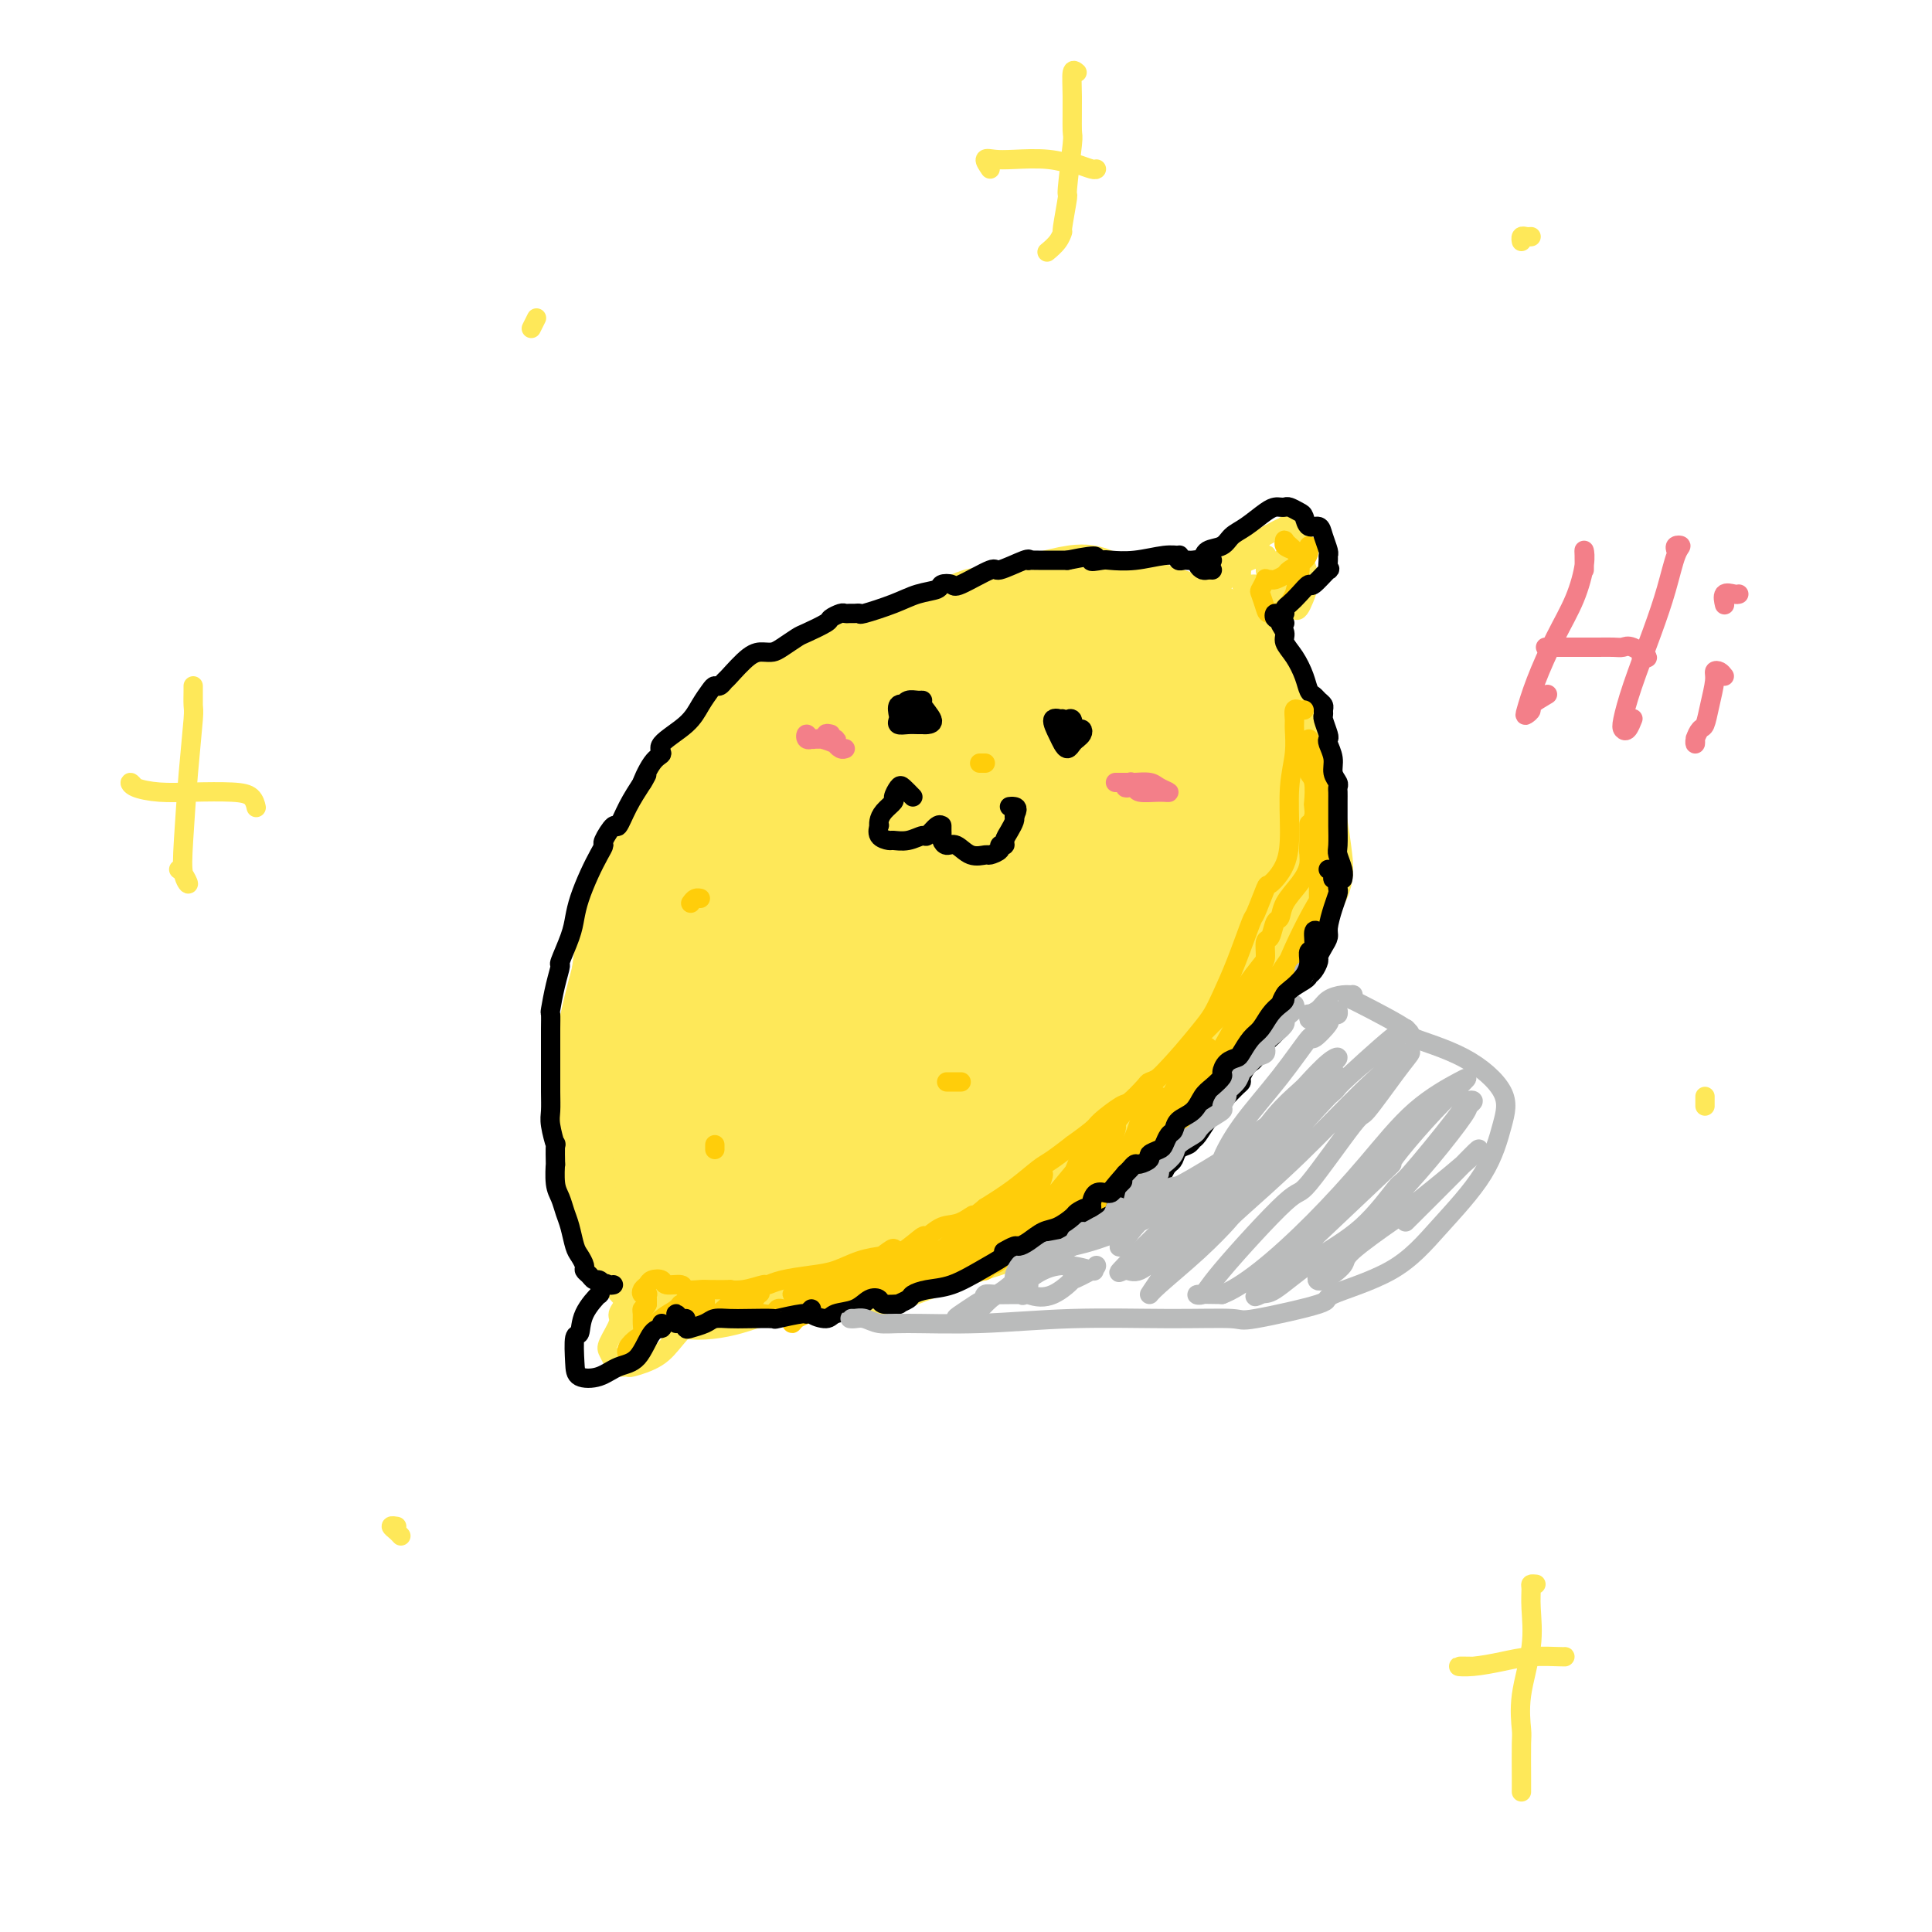 <svg viewBox='0 0 400 400' version='1.1' xmlns='http://www.w3.org/2000/svg' xmlns:xlink='http://www.w3.org/1999/xlink'><g fill='none' stroke='#FEE859' stroke-width='28' stroke-linecap='round' stroke-linejoin='round'><path d='M201,149c0.725,-0.228 1.449,-0.455 2,-1c0.551,-0.545 0.928,-1.407 1,-2c0.072,-0.593 -0.161,-0.918 0,-1c0.161,-0.082 0.716,0.079 1,0c0.284,-0.079 0.297,-0.398 0,-1c-0.297,-0.602 -0.903,-1.488 -1,-2c-0.097,-0.512 0.314,-0.650 0,-1c-0.314,-0.350 -1.352,-0.910 -2,-1c-0.648,-0.090 -0.904,0.291 -2,0c-1.096,-0.291 -3.032,-1.255 -7,-1c-3.968,0.255 -9.970,1.729 -16,5c-6.030,3.271 -12.090,8.340 -18,15c-5.910,6.660 -11.670,14.910 -15,22c-3.330,7.090 -4.231,13.020 -3,19c1.231,5.980 4.595,12.009 8,17c3.405,4.991 6.853,8.944 8,11c1.147,2.056 -0.006,2.217 3,4c3.006,1.783 10.173,5.189 13,7c2.827,1.811 1.315,2.028 5,2c3.685,-0.028 12.569,-0.300 16,0c3.431,0.300 1.410,1.173 5,0c3.590,-1.173 12.793,-4.390 20,-9c7.207,-4.610 12.419,-10.612 16,-17c3.581,-6.388 5.532,-13.161 7,-20c1.468,-6.839 2.452,-13.745 3,-20c0.548,-6.255 0.659,-11.859 0,-16c-0.659,-4.141 -2.089,-6.819 -5,-10c-2.911,-3.181 -7.303,-6.865 -12,-9c-4.697,-2.135 -9.698,-2.723 -12,-3c-2.302,-0.277 -1.905,-0.244 -6,0c-4.095,0.244 -12.684,0.700 -16,1c-3.316,0.300 -1.360,0.443 -6,2c-4.640,1.557 -15.877,4.527 -24,9c-8.123,4.473 -13.132,10.447 -18,18c-4.868,7.553 -9.593,16.684 -12,26c-2.407,9.316 -2.494,18.816 -2,26c0.494,7.184 1.570,12.053 5,15c3.430,2.947 9.215,3.974 15,5'/><path d='M152,239c5.945,0.499 13.308,-0.753 16,-1c2.692,-0.247 0.714,0.510 6,-1c5.286,-1.510 17.835,-5.288 28,-10c10.165,-4.712 17.944,-10.357 25,-17c7.056,-6.643 13.387,-14.283 18,-21c4.613,-6.717 7.507,-12.509 9,-18c1.493,-5.491 1.585,-10.681 0,-16c-1.585,-5.319 -4.849,-10.769 -8,-15c-3.151,-4.231 -6.190,-7.245 -10,-9c-3.810,-1.755 -8.390,-2.251 -10,-3c-1.610,-0.749 -0.249,-1.751 -4,-1c-3.751,0.751 -12.615,3.257 -16,4c-3.385,0.743 -1.290,-0.276 -6,2c-4.710,2.276 -16.223,7.846 -21,10c-4.777,2.154 -2.817,0.891 -7,4c-4.183,3.109 -14.509,10.590 -21,18c-6.491,7.410 -9.145,14.749 -11,24c-1.855,9.251 -2.910,20.415 -2,29c0.910,8.585 3.783,14.591 8,19c4.217,4.409 9.776,7.219 16,8c6.224,0.781 13.111,-0.469 21,-3c7.889,-2.531 16.779,-6.342 25,-11c8.221,-4.658 15.771,-10.161 19,-12c3.229,-1.839 2.135,-0.012 6,-3c3.865,-2.988 12.689,-10.791 17,-14c4.311,-3.209 4.111,-1.823 6,-5c1.889,-3.177 5.868,-10.918 8,-14c2.132,-3.082 2.418,-1.506 2,-5c-0.418,-3.494 -1.540,-12.058 -4,-19c-2.460,-6.942 -6.257,-12.263 -11,-17c-4.743,-4.737 -10.432,-8.890 -16,-11c-5.568,-2.110 -11.016,-2.176 -18,-1c-6.984,1.176 -15.504,3.593 -24,7c-8.496,3.407 -16.966,7.803 -25,14c-8.034,6.197 -15.631,14.194 -21,23c-5.369,8.806 -8.511,18.422 -10,23c-1.489,4.578 -1.324,4.117 -2,9c-0.676,4.883 -2.193,15.109 -1,22c1.193,6.891 5.097,10.445 9,14'/><path d='M143,242c4.085,4.479 9.796,8.676 15,11c5.204,2.324 9.901,2.775 16,2c6.099,-0.775 13.600,-2.776 21,-7c7.400,-4.224 14.698,-10.672 21,-17c6.302,-6.328 11.608,-12.536 14,-15c2.392,-2.464 1.870,-1.184 4,-5c2.130,-3.816 6.912,-12.729 9,-16c2.088,-3.271 1.481,-0.899 1,-6c-0.481,-5.101 -0.835,-17.674 -2,-26c-1.165,-8.326 -3.141,-12.404 -5,-15c-1.859,-2.596 -3.603,-3.708 -7,-4c-3.397,-0.292 -8.449,0.237 -14,1c-5.551,0.763 -11.603,1.761 -18,3c-6.397,1.239 -13.140,2.718 -20,7c-6.860,4.282 -13.836,11.365 -20,20c-6.164,8.635 -11.517,18.821 -14,23c-2.483,4.179 -2.098,2.351 -4,9c-1.902,6.649 -6.092,21.775 -7,31c-0.908,9.225 1.466,12.547 2,14c0.534,1.453 -0.772,1.035 2,2c2.772,0.965 9.623,3.313 17,3c7.377,-0.313 15.281,-3.287 24,-7c8.719,-3.713 18.254,-8.165 26,-13c7.746,-4.835 13.704,-10.054 19,-16c5.296,-5.946 9.932,-12.619 13,-20c3.068,-7.381 4.568,-15.468 4,-22c-0.568,-6.532 -3.206,-11.507 -4,-14c-0.794,-2.493 0.254,-2.504 -2,-4c-2.254,-1.496 -7.809,-4.479 -10,-6c-2.191,-1.521 -1.017,-1.581 -5,-1c-3.983,0.581 -13.121,1.802 -17,2c-3.879,0.198 -2.497,-0.628 -7,2c-4.503,2.628 -14.890,8.708 -19,11c-4.110,2.292 -1.943,0.795 -6,5c-4.057,4.205 -14.339,14.113 -21,24c-6.661,9.887 -9.703,19.753 -10,26c-0.297,6.247 2.151,8.874 6,11c3.849,2.126 9.100,3.750 16,4c6.900,0.250 15.450,-0.875 24,-2'/><path d='M185,237c7.716,-1.742 15.007,-5.097 23,-11c7.993,-5.903 16.687,-14.355 24,-23c7.313,-8.645 13.244,-17.485 16,-24c2.756,-6.515 2.338,-10.707 -1,-14c-3.338,-3.293 -9.594,-5.687 -16,-6c-6.406,-0.313 -12.962,1.455 -20,5c-7.038,3.545 -14.560,8.866 -23,17c-8.440,8.134 -17.799,19.082 -24,29c-6.201,9.918 -9.242,18.805 -9,23c0.242,4.195 3.769,3.696 8,3c4.231,-0.696 9.166,-1.591 11,-2c1.834,-0.409 0.565,-0.333 4,-2c3.435,-1.667 11.573,-5.076 15,-6c3.427,-0.924 2.142,0.637 6,-3c3.858,-3.637 12.858,-12.471 20,-21c7.142,-8.529 12.426,-16.752 16,-24c3.574,-7.248 5.437,-13.519 5,-16c-0.437,-2.481 -3.176,-1.171 -7,0c-3.824,1.171 -8.735,2.203 -15,5c-6.265,2.797 -13.884,7.358 -21,13c-7.116,5.642 -13.728,12.366 -18,19c-4.272,6.634 -6.205,13.180 -7,16c-0.795,2.820 -0.452,1.916 0,4c0.452,2.084 1.013,7.156 3,9c1.987,1.844 5.399,0.458 7,0c1.601,-0.458 1.390,0.011 4,-1c2.610,-1.011 8.041,-3.503 14,-7c5.959,-3.497 12.445,-7.998 18,-13c5.555,-5.002 10.180,-10.505 14,-16c3.820,-5.495 6.835,-10.982 9,-16c2.165,-5.018 3.479,-9.567 4,-12c0.521,-2.433 0.249,-2.752 0,-3c-0.249,-0.248 -0.474,-0.427 -1,-1c-0.526,-0.573 -1.354,-1.540 -2,-2c-0.646,-0.460 -1.111,-0.412 -2,-2c-0.889,-1.588 -2.201,-4.812 -3,-6c-0.799,-1.188 -1.085,-0.339 -2,-2c-0.915,-1.661 -2.457,-5.830 -4,-10'/><path d='M231,137c-2.987,-4.912 -3.456,-5.693 -6,-6c-2.544,-0.307 -7.163,-0.139 -12,1c-4.837,1.139 -9.890,3.249 -16,6c-6.110,2.751 -13.276,6.142 -20,11c-6.724,4.858 -13.007,11.182 -19,18c-5.993,6.818 -11.698,14.131 -14,17c-2.302,2.869 -1.202,1.293 -3,5c-1.798,3.707 -6.495,12.697 -9,20c-2.505,7.303 -2.820,12.919 -3,15c-0.180,2.081 -0.226,0.629 0,4c0.226,3.371 0.725,11.567 2,18c1.275,6.433 3.328,11.102 6,14c2.672,2.898 5.965,4.023 11,3c5.035,-1.023 11.814,-4.196 20,-8c8.186,-3.804 17.781,-8.240 26,-13c8.219,-4.760 15.063,-9.846 21,-14c5.937,-4.154 10.967,-7.376 13,-9c2.033,-1.624 1.071,-1.648 3,-4c1.929,-2.352 6.751,-7.031 9,-9c2.249,-1.969 1.925,-1.227 3,-3c1.075,-1.773 3.551,-6.059 5,-10c1.449,-3.941 1.873,-7.536 2,-9c0.127,-1.464 -0.043,-0.797 0,-4c0.043,-3.203 0.299,-10.276 0,-16c-0.299,-5.724 -1.153,-10.097 -2,-14c-0.847,-3.903 -1.687,-7.334 -4,-10c-2.313,-2.666 -6.099,-4.567 -10,-6c-3.901,-1.433 -7.918,-2.398 -13,-3c-5.082,-0.602 -11.228,-0.841 -18,1c-6.772,1.841 -14.172,5.764 -17,7c-2.828,1.236 -1.086,-0.213 -5,2c-3.914,2.213 -13.483,8.087 -17,10c-3.517,1.913 -0.982,-0.137 -4,3c-3.018,3.137 -11.588,11.459 -17,20c-5.412,8.541 -7.667,17.300 -10,26c-2.333,8.700 -4.743,17.342 -5,25c-0.257,7.658 1.641,14.331 5,19c3.359,4.669 8.180,7.335 13,10'/><path d='M146,254c4.906,2.881 10.671,5.084 17,5c6.329,-0.084 13.223,-2.456 16,-3c2.777,-0.544 1.438,0.741 6,-2c4.562,-2.741 15.024,-9.507 19,-12c3.976,-2.493 1.466,-0.714 5,-4c3.534,-3.286 13.111,-11.638 17,-15c3.889,-3.362 2.089,-1.735 5,-6c2.911,-4.265 10.531,-14.421 16,-23c5.469,-8.579 8.786,-15.579 11,-22c2.214,-6.421 3.326,-12.262 3,-16c-0.326,-3.738 -2.089,-5.371 -5,-7c-2.911,-1.629 -6.970,-3.253 -12,-5c-5.030,-1.747 -11.030,-3.616 -18,-4c-6.970,-0.384 -14.911,0.717 -18,1c-3.089,0.283 -1.325,-0.252 -6,2c-4.675,2.252 -15.788,7.290 -20,9c-4.212,1.710 -1.523,0.092 -5,4c-3.477,3.908 -13.120,13.343 -17,17c-3.880,3.657 -1.996,1.538 -5,7c-3.004,5.462 -10.897,18.506 -15,28c-4.103,9.494 -4.415,15.439 -3,20c1.415,4.561 4.559,7.738 9,10c4.441,2.262 10.181,3.610 18,3c7.819,-0.610 17.719,-3.180 27,-7c9.281,-3.820 17.942,-8.892 26,-15c8.058,-6.108 15.511,-13.251 20,-19c4.489,-5.749 6.013,-10.103 7,-12c0.987,-1.897 1.435,-1.338 1,-4c-0.435,-2.662 -1.754,-8.543 -5,-13c-3.246,-4.457 -8.418,-7.488 -14,-9c-5.582,-1.512 -11.574,-1.506 -18,1c-6.426,2.506 -13.285,7.511 -20,14c-6.715,6.489 -13.287,14.462 -17,22c-3.713,7.538 -4.568,14.642 -4,20c0.568,5.358 2.560,8.972 6,11c3.440,2.028 8.328,2.472 10,3c1.672,0.528 0.129,1.142 4,0c3.871,-1.142 13.158,-4.038 17,-5c3.842,-0.962 2.241,0.011 5,-2c2.759,-2.011 9.880,-7.005 17,-12'/><path d='M226,214c2.888,-1.958 1.608,-0.855 4,-4c2.392,-3.145 8.454,-10.540 11,-16c2.546,-5.460 1.574,-8.987 0,-12c-1.574,-3.013 -3.750,-5.513 -6,-7c-2.250,-1.487 -4.575,-1.961 -8,-1c-3.425,0.961 -7.949,3.356 -13,7c-5.051,3.644 -10.628,8.538 -15,14c-4.372,5.462 -7.540,11.493 -9,14c-1.460,2.507 -1.212,1.490 -2,3c-0.788,1.510 -2.611,5.546 -2,7c0.611,1.454 3.655,0.326 5,0c1.345,-0.326 0.991,0.149 3,0c2.009,-0.149 6.383,-0.921 11,-3c4.617,-2.079 9.479,-5.465 14,-10c4.521,-4.535 8.703,-10.219 12,-16c3.297,-5.781 5.710,-11.660 7,-15c1.290,-3.340 1.458,-4.143 1,-4c-0.458,0.143 -1.540,1.231 -3,3c-1.460,1.769 -3.296,4.220 -4,5c-0.704,0.780 -0.277,-0.112 -2,2c-1.723,2.112 -5.597,7.227 -7,9c-1.403,1.773 -0.335,0.204 -2,3c-1.665,2.796 -6.062,9.956 -8,13c-1.938,3.044 -1.419,1.971 -2,4c-0.581,2.029 -2.264,7.161 -3,9c-0.736,1.839 -0.525,0.385 0,0c0.525,-0.385 1.364,0.299 3,-1c1.636,-1.299 4.069,-4.580 7,-8c2.931,-3.420 6.361,-6.980 10,-12c3.639,-5.020 7.488,-11.502 10,-18c2.512,-6.498 3.688,-13.012 4,-18c0.312,-4.988 -0.239,-8.449 -2,-11c-1.761,-2.551 -4.730,-4.194 -6,-5c-1.270,-0.806 -0.840,-0.777 -3,-1c-2.160,-0.223 -6.911,-0.697 -9,-1c-2.089,-0.303 -1.516,-0.435 -5,0c-3.484,0.435 -11.027,1.436 -18,3c-6.973,1.564 -13.377,3.690 -19,6c-5.623,2.310 -10.464,4.803 -15,9c-4.536,4.197 -8.768,10.099 -13,16'/><path d='M152,178c-3.702,5.517 -6.456,11.309 -8,16c-1.544,4.691 -1.878,8.280 -2,12c-0.122,3.720 -0.031,7.570 0,9c0.031,1.430 0.004,0.441 0,4c-0.004,3.559 0.016,11.667 0,15c-0.016,3.333 -0.067,1.892 0,4c0.067,2.108 0.254,7.767 0,10c-0.254,2.233 -0.947,1.042 0,2c0.947,0.958 3.533,4.065 4,5c0.467,0.935 -1.186,-0.300 0,0c1.186,0.300 5.211,2.137 9,3c3.789,0.863 7.341,0.751 11,1c3.659,0.249 7.426,0.857 12,0c4.574,-0.857 9.957,-3.179 15,-5c5.043,-1.821 9.747,-3.141 15,-5c5.253,-1.859 11.055,-4.256 16,-8c4.945,-3.744 9.034,-8.836 11,-11c1.966,-2.164 1.808,-1.399 4,-5c2.192,-3.601 6.734,-11.567 9,-15c2.266,-3.433 2.255,-2.333 4,-5c1.745,-2.667 5.247,-9.099 7,-12c1.753,-2.901 1.756,-2.269 2,-4c0.244,-1.731 0.729,-5.824 1,-9c0.271,-3.176 0.330,-5.437 0,-9c-0.330,-3.563 -1.047,-8.430 -2,-13c-0.953,-4.570 -2.140,-8.843 -3,-12c-0.860,-3.157 -1.391,-5.197 -3,-7c-1.609,-1.803 -4.296,-3.369 -5,-4c-0.704,-0.631 0.576,-0.326 -1,-1c-1.576,-0.674 -6.008,-2.325 -8,-3c-1.992,-0.675 -1.543,-0.374 -4,0c-2.457,0.374 -7.821,0.820 -10,1c-2.179,0.180 -1.174,0.094 -4,1c-2.826,0.906 -9.484,2.803 -16,5c-6.516,2.197 -12.891,4.693 -19,8c-6.109,3.307 -11.951,7.425 -18,13c-6.049,5.575 -12.306,12.607 -17,19c-4.694,6.393 -7.825,12.147 -10,17c-2.175,4.853 -3.393,8.807 -4,14c-0.607,5.193 -0.602,11.627 0,17c0.602,5.373 1.801,9.687 3,14'/><path d='M141,240c0.403,5.110 -0.089,2.384 1,4c1.089,1.616 3.759,7.575 5,10c1.241,2.425 1.051,1.317 3,2c1.949,0.683 6.036,3.158 11,3c4.964,-0.158 10.805,-2.950 17,-7c6.195,-4.050 12.746,-9.359 19,-15c6.254,-5.641 12.212,-11.615 17,-18c4.788,-6.385 8.404,-13.181 10,-17c1.596,-3.819 1.170,-4.663 1,-5c-0.170,-0.337 -0.085,-0.169 0,0'/></g>
<g fill='none' stroke='#FEE859' stroke-width='4' stroke-linecap='round' stroke-linejoin='round'><path d='M248,123c-0.707,0.000 -1.415,0.000 -2,0c-0.585,-0.000 -1.048,-0.001 -1,0c0.048,0.001 0.605,0.005 1,0c0.395,-0.005 0.627,-0.017 2,-1c1.373,-0.983 3.886,-2.936 5,-4c1.114,-1.064 0.830,-1.239 2,-2c1.170,-0.761 3.794,-2.107 5,-3c1.206,-0.893 0.996,-1.334 2,-2c1.004,-0.666 3.224,-1.557 4,-2c0.776,-0.443 0.107,-0.436 0,0c-0.107,0.436 0.347,1.303 1,2c0.653,0.697 1.507,1.223 2,2c0.493,0.777 0.627,1.804 1,3c0.373,1.196 0.985,2.560 1,4c0.015,1.440 -0.568,2.955 -1,4c-0.432,1.045 -0.714,1.620 -1,2c-0.286,0.380 -0.574,0.565 -1,0c-0.426,-0.565 -0.988,-1.880 -1,-3c-0.012,-1.120 0.525,-2.043 1,-3c0.475,-0.957 0.886,-1.946 1,-3c0.114,-1.054 -0.070,-2.173 0,-3c0.070,-0.827 0.395,-1.364 0,-2c-0.395,-0.636 -1.510,-1.372 -2,-2c-0.490,-0.628 -0.354,-1.147 -1,-1c-0.646,0.147 -2.073,0.959 -4,2c-1.927,1.041 -4.356,2.310 -5,3c-0.644,0.690 0.495,0.802 0,2c-0.495,1.198 -2.624,3.481 -4,5c-1.376,1.519 -1.998,2.273 -2,3c-0.002,0.727 0.615,1.426 1,2c0.385,0.574 0.539,1.021 1,1c0.461,-0.021 1.231,-0.511 2,-1'/><path d='M255,126c1.286,-0.417 2.499,-2.458 3,-3c0.501,-0.542 0.288,0.417 1,0c0.712,-0.417 2.350,-2.208 3,-3c0.650,-0.792 0.312,-0.583 1,-1c0.688,-0.417 2.400,-1.459 3,-2c0.600,-0.541 0.086,-0.580 0,-1c-0.086,-0.420 0.254,-1.220 0,-1c-0.254,0.220 -1.103,1.461 -2,3c-0.897,1.539 -1.841,3.376 -3,5c-1.159,1.624 -2.533,3.035 -3,4c-0.467,0.965 -0.027,1.486 0,2c0.027,0.514 -0.359,1.022 0,1c0.359,-0.022 1.463,-0.575 2,-1c0.537,-0.425 0.507,-0.721 1,-2c0.493,-1.279 1.509,-3.541 2,-4c0.491,-0.459 0.458,0.886 1,0c0.542,-0.886 1.660,-4.001 2,-5c0.340,-0.999 -0.096,0.118 0,0c0.096,-0.118 0.726,-1.471 1,-2c0.274,-0.529 0.193,-0.232 0,1c-0.193,1.232 -0.497,3.401 -1,5c-0.503,1.599 -1.203,2.627 -2,4c-0.797,1.373 -1.690,3.090 -2,4c-0.310,0.910 -0.038,1.013 0,1c0.038,-0.013 -0.158,-0.143 0,-1c0.158,-0.857 0.669,-2.442 1,-3c0.331,-0.558 0.482,-0.088 1,-1c0.518,-0.912 1.405,-3.206 2,-5c0.595,-1.794 0.900,-3.088 1,-4c0.100,-0.912 -0.005,-1.442 0,-2c0.005,-0.558 0.120,-1.144 0,-1c-0.120,0.144 -0.473,1.019 -1,2c-0.527,0.981 -1.227,2.067 -2,3c-0.773,0.933 -1.619,1.712 -2,2c-0.381,0.288 -0.298,0.086 -1,0c-0.702,-0.086 -2.188,-0.054 -3,0c-0.812,0.054 -0.949,0.130 -1,0c-0.051,-0.130 -0.014,-0.466 0,-1c0.014,-0.534 0.007,-1.267 0,-2'/><path d='M257,118c-0.503,-0.858 0.741,-1.505 2,-2c1.259,-0.495 2.534,-0.840 3,-1c0.466,-0.160 0.125,-0.134 0,0c-0.125,0.134 -0.034,0.376 0,1c0.034,0.624 0.009,1.630 0,2c-0.009,0.370 -0.003,0.106 0,0c0.003,-0.106 0.001,-0.053 0,0'/><path d='M131,268c0.329,-0.615 0.658,-1.230 1,-2c0.342,-0.770 0.696,-1.695 1,-2c0.304,-0.305 0.557,0.009 0,1c-0.557,0.991 -1.926,2.660 -3,4c-1.074,1.340 -1.854,2.351 -2,3c-0.146,0.649 0.341,0.934 0,2c-0.341,1.066 -1.509,2.912 -2,4c-0.491,1.088 -0.304,1.417 0,2c0.304,0.583 0.724,1.420 1,2c0.276,0.580 0.407,0.905 1,1c0.593,0.095 1.647,-0.038 2,0c0.353,0.038 0.006,0.248 1,0c0.994,-0.248 3.329,-0.954 5,-2c1.671,-1.046 2.678,-2.433 4,-4c1.322,-1.567 2.958,-3.312 4,-5c1.042,-1.688 1.492,-3.317 2,-5c0.508,-1.683 1.076,-3.421 1,-4c-0.076,-0.579 -0.797,-0.001 -1,0c-0.203,0.001 0.112,-0.577 0,0c-0.112,0.577 -0.652,2.309 -1,3c-0.348,0.691 -0.506,0.343 -1,1c-0.494,0.657 -1.326,2.321 -2,4c-0.674,1.679 -1.190,3.372 -2,5c-0.810,1.628 -1.916,3.189 -3,4c-1.084,0.811 -2.148,0.872 -3,1c-0.852,0.128 -1.492,0.325 -2,0c-0.508,-0.325 -0.883,-1.170 -1,-2c-0.117,-0.830 0.025,-1.645 0,-2c-0.025,-0.355 -0.219,-0.250 0,-1c0.219,-0.750 0.849,-2.355 1,-3c0.151,-0.645 -0.176,-0.331 0,-1c0.176,-0.669 0.857,-2.320 1,-3c0.143,-0.680 -0.250,-0.388 0,-1c0.250,-0.612 1.144,-2.126 2,-3c0.856,-0.874 1.673,-1.107 2,-1c0.327,0.107 0.163,0.553 0,1'/><path d='M137,265c0.960,-0.764 0.359,2.825 0,5c-0.359,2.175 -0.477,2.937 -1,4c-0.523,1.063 -1.451,2.427 -2,3c-0.549,0.573 -0.720,0.356 -1,1c-0.280,0.644 -0.671,2.148 -1,3c-0.329,0.852 -0.597,1.050 -1,0c-0.403,-1.050 -0.940,-3.349 -1,-5c-0.060,-1.651 0.358,-2.655 1,-4c0.642,-1.345 1.506,-3.032 2,-4c0.494,-0.968 0.616,-1.217 1,-1c0.384,0.217 1.031,0.899 1,2c-0.031,1.101 -0.740,2.621 -1,4c-0.260,1.379 -0.070,2.617 0,3c0.070,0.383 0.019,-0.089 0,0c-0.019,0.089 -0.005,0.740 0,1c0.005,0.260 0.003,0.130 0,0'/></g>
<g fill='none' stroke='#FFCD0A' stroke-width='4' stroke-linecap='round' stroke-linejoin='round'><path d='M271,153c-0.536,0.457 -1.072,0.914 -1,1c0.072,0.086 0.752,-0.199 1,0c0.248,0.199 0.066,0.883 0,1c-0.066,0.117 -0.014,-0.333 0,0c0.014,0.333 -0.010,1.449 0,2c0.010,0.551 0.055,0.537 0,1c-0.055,0.463 -0.210,1.404 0,2c0.210,0.596 0.784,0.847 1,2c0.216,1.153 0.073,3.207 0,4c-0.073,0.793 -0.077,0.326 0,1c0.077,0.674 0.234,2.490 0,4c-0.234,1.510 -0.861,2.713 -1,4c-0.139,1.287 0.208,2.657 0,4c-0.208,1.343 -0.973,2.658 -2,4c-1.027,1.342 -2.318,2.711 -3,4c-0.682,1.289 -0.757,2.499 -1,3c-0.243,0.501 -0.655,0.292 -1,1c-0.345,0.708 -0.624,2.332 -1,3c-0.376,0.668 -0.849,0.381 -1,1c-0.151,0.619 0.019,2.145 0,3c-0.019,0.855 -0.226,1.039 -1,2c-0.774,0.961 -2.115,2.701 -3,4c-0.885,1.299 -1.315,2.159 -2,3c-0.685,0.841 -1.627,1.665 -3,3c-1.373,1.335 -3.178,3.182 -5,5c-1.822,1.818 -3.661,3.609 -5,5c-1.339,1.391 -2.177,2.384 -3,3c-0.823,0.616 -1.632,0.855 -2,1c-0.368,0.145 -0.294,0.197 -1,1c-0.706,0.803 -2.191,2.357 -3,3c-0.809,0.643 -0.942,0.376 -2,1c-1.058,0.624 -3.043,2.139 -4,3c-0.957,0.861 -0.887,1.069 -2,2c-1.113,0.931 -3.408,2.587 -4,3c-0.592,0.413 0.521,-0.417 0,0c-0.521,0.417 -2.676,2.081 -4,3c-1.324,0.919 -1.818,1.094 -3,2c-1.182,0.906 -3.052,2.545 -5,4c-1.948,1.455 -3.974,2.728 -6,4'/><path d='M204,250c-8.655,7.051 -4.291,3.179 -3,2c1.291,-1.179 -0.489,0.336 -2,1c-1.511,0.664 -2.752,0.479 -4,1c-1.248,0.521 -2.503,1.749 -3,2c-0.497,0.251 -0.236,-0.476 -1,0c-0.764,0.476 -2.554,2.155 -4,3c-1.446,0.845 -2.547,0.856 -4,1c-1.453,0.144 -3.258,0.421 -5,1c-1.742,0.579 -3.420,1.461 -5,2c-1.580,0.539 -3.062,0.737 -5,1c-1.938,0.263 -4.332,0.592 -6,1c-1.668,0.408 -2.611,0.894 -3,1c-0.389,0.106 -0.223,-0.168 -1,0c-0.777,0.168 -2.496,0.777 -4,1c-1.504,0.223 -2.792,0.061 -3,0c-0.208,-0.061 0.665,-0.020 0,0c-0.665,0.020 -2.869,0.020 -4,0c-1.131,-0.020 -1.191,-0.062 -2,0c-0.809,0.062 -2.367,0.226 -3,0c-0.633,-0.226 -0.340,-0.842 -1,-1c-0.660,-0.158 -2.271,0.143 -3,0c-0.729,-0.143 -0.574,-0.728 -1,-1c-0.426,-0.272 -1.431,-0.230 -2,0c-0.569,0.230 -0.703,0.649 -1,1c-0.297,0.351 -0.759,0.633 -1,1c-0.241,0.367 -0.261,0.819 0,1c0.261,0.181 0.802,0.090 1,0c0.198,-0.090 0.053,-0.178 0,0c-0.053,0.178 -0.015,0.622 0,1c0.015,0.378 0.008,0.689 0,1'/><path d='M134,270c-0.382,0.964 -0.837,0.875 -1,1c-0.163,0.125 -0.032,0.466 0,1c0.032,0.534 -0.033,1.261 0,2c0.033,0.739 0.165,1.488 0,2c-0.165,0.512 -0.627,0.785 -1,1c-0.373,0.215 -0.659,0.372 -1,1c-0.341,0.628 -0.738,1.728 -1,2c-0.262,0.272 -0.389,-0.283 0,-1c0.389,-0.717 1.295,-1.594 2,-2c0.705,-0.406 1.209,-0.339 2,-1c0.791,-0.661 1.868,-2.049 3,-3c1.132,-0.951 2.318,-1.466 3,-2c0.682,-0.534 0.859,-1.086 1,-1c0.141,0.086 0.245,0.810 0,1c-0.245,0.190 -0.840,-0.154 -1,0c-0.160,0.154 0.115,0.805 0,1c-0.115,0.195 -0.621,-0.065 -1,0c-0.379,0.065 -0.631,0.455 -1,1c-0.369,0.545 -0.855,1.244 0,1c0.855,-0.244 3.052,-1.432 4,-2c0.948,-0.568 0.647,-0.516 1,-1c0.353,-0.484 1.359,-1.503 2,-2c0.641,-0.497 0.917,-0.470 1,0c0.083,0.470 -0.028,1.385 0,2c0.028,0.615 0.195,0.930 0,1c-0.195,0.070 -0.753,-0.105 -1,0c-0.247,0.105 -0.182,0.490 0,1c0.182,0.510 0.481,1.146 1,1c0.519,-0.146 1.260,-1.073 2,-2'/><path d='M148,272c0.970,0.132 1.894,-1.039 3,-2c1.106,-0.961 2.394,-1.711 3,-2c0.606,-0.289 0.532,-0.117 1,0c0.468,0.117 1.479,0.180 2,0c0.521,-0.180 0.552,-0.602 0,0c-0.552,0.602 -1.687,2.228 -2,3c-0.313,0.772 0.196,0.691 0,1c-0.196,0.309 -1.097,1.007 -1,1c0.097,-0.007 1.192,-0.720 2,-1c0.808,-0.280 1.330,-0.127 2,0c0.670,0.127 1.490,0.229 2,0c0.510,-0.229 0.711,-0.790 1,-1c0.289,-0.210 0.666,-0.068 1,0c0.334,0.068 0.625,0.061 1,0c0.375,-0.061 0.835,-0.177 1,0c0.165,0.177 0.037,0.647 0,1c-0.037,0.353 0.017,0.588 0,1c-0.017,0.412 -0.106,1.001 0,1c0.106,-0.001 0.405,-0.592 1,-1c0.595,-0.408 1.484,-0.633 2,-1c0.516,-0.367 0.659,-0.877 1,-1c0.341,-0.123 0.881,0.143 1,0c0.119,-0.143 -0.184,-0.693 0,-1c0.184,-0.307 0.856,-0.372 1,0c0.144,0.372 -0.240,1.180 0,1c0.240,-0.180 1.106,-1.347 2,-2c0.894,-0.653 1.818,-0.791 2,-1c0.182,-0.209 -0.376,-0.488 0,-1c0.376,-0.512 1.688,-1.256 3,-2'/><path d='M177,265c2.014,-1.594 0.550,-1.079 0,-1c-0.550,0.079 -0.184,-0.279 0,0c0.184,0.279 0.186,1.193 0,2c-0.186,0.807 -0.561,1.506 -1,2c-0.439,0.494 -0.943,0.781 -1,1c-0.057,0.219 0.333,0.368 1,0c0.667,-0.368 1.610,-1.254 2,-2c0.390,-0.746 0.225,-1.352 1,-2c0.775,-0.648 2.488,-1.337 3,-2c0.512,-0.663 -0.178,-1.301 0,-2c0.178,-0.699 1.222,-1.458 2,-2c0.778,-0.542 1.288,-0.866 1,0c-0.288,0.866 -1.376,2.922 -2,4c-0.624,1.078 -0.786,1.178 -1,2c-0.214,0.822 -0.481,2.366 -1,3c-0.519,0.634 -1.289,0.356 -1,0c0.289,-0.356 1.636,-0.792 2,-1c0.364,-0.208 -0.255,-0.189 0,-1c0.255,-0.811 1.383,-2.454 2,-3c0.617,-0.546 0.721,0.004 1,0c0.279,-0.004 0.732,-0.563 1,-1c0.268,-0.437 0.352,-0.751 0,-1c-0.352,-0.249 -1.140,-0.432 -2,0c-0.860,0.432 -1.792,1.478 -3,2c-1.208,0.522 -2.692,0.518 -4,1c-1.308,0.482 -2.440,1.450 -4,2c-1.560,0.550 -3.549,0.683 -5,1c-1.451,0.317 -2.364,0.817 -3,1c-0.636,0.183 -0.996,0.049 -1,0c-0.004,-0.049 0.350,-0.013 1,0c0.650,0.013 1.598,0.004 2,0c0.402,-0.004 0.258,-0.001 1,0c0.742,0.001 2.371,0.001 4,0'/><path d='M172,268c1.641,-0.075 2.244,-0.262 4,-1c1.756,-0.738 4.667,-2.026 7,-3c2.333,-0.974 4.089,-1.634 5,-2c0.911,-0.366 0.977,-0.437 2,-1c1.023,-0.563 3.005,-1.617 4,-2c0.995,-0.383 1.005,-0.095 1,0c-0.005,0.095 -0.025,-0.004 0,0c0.025,0.004 0.095,0.110 0,0c-0.095,-0.110 -0.357,-0.435 -1,0c-0.643,0.435 -1.668,1.630 -3,3c-1.332,1.370 -2.970,2.916 -4,4c-1.030,1.084 -1.452,1.706 -2,2c-0.548,0.294 -1.221,0.260 -1,0c0.221,-0.260 1.337,-0.745 2,-1c0.663,-0.255 0.873,-0.280 2,-1c1.127,-0.720 3.170,-2.136 4,-3c0.830,-0.864 0.447,-1.175 1,-2c0.553,-0.825 2.042,-2.164 3,-3c0.958,-0.836 1.386,-1.170 2,-2c0.614,-0.830 1.414,-2.158 2,-3c0.586,-0.842 0.957,-1.200 1,-1c0.043,0.200 -0.243,0.957 -1,2c-0.757,1.043 -1.985,2.370 -3,4c-1.015,1.630 -1.816,3.562 -3,5c-1.184,1.438 -2.750,2.383 -3,3c-0.250,0.617 0.814,0.906 2,0c1.186,-0.906 2.492,-3.007 3,-4c0.508,-0.993 0.218,-0.878 1,-2c0.782,-1.122 2.638,-3.480 4,-5c1.362,-1.520 2.232,-2.201 3,-3c0.768,-0.799 1.435,-1.718 2,-2c0.565,-0.282 1.027,0.071 1,0c-0.027,-0.071 -0.543,-0.565 -1,0c-0.457,0.565 -0.854,2.191 -2,4c-1.146,1.809 -3.042,3.803 -4,5c-0.958,1.197 -0.979,1.599 -1,2'/><path d='M199,261c-1.367,1.886 -1.286,1.101 -1,1c0.286,-0.101 0.775,0.483 1,1c0.225,0.517 0.185,0.967 1,0c0.815,-0.967 2.486,-3.351 3,-4c0.514,-0.649 -0.127,0.437 1,-1c1.127,-1.437 4.023,-5.397 6,-8c1.977,-2.603 3.034,-3.849 4,-5c0.966,-1.151 1.840,-2.207 2,-2c0.160,0.207 -0.395,1.678 -1,3c-0.605,1.322 -1.259,2.494 -2,4c-0.741,1.506 -1.570,3.344 -2,4c-0.430,0.656 -0.463,0.129 -1,1c-0.537,0.871 -1.580,3.138 -2,4c-0.420,0.862 -0.217,0.318 -1,1c-0.783,0.682 -2.553,2.589 -3,3c-0.447,0.411 0.428,-0.676 1,-1c0.572,-0.324 0.840,0.114 2,-1c1.160,-1.114 3.213,-3.779 5,-6c1.787,-2.221 3.310,-3.999 5,-6c1.690,-2.001 3.548,-4.225 5,-6c1.452,-1.775 2.497,-3.103 3,-4c0.503,-0.897 0.462,-1.365 0,-1c-0.462,0.365 -1.347,1.561 -2,3c-0.653,1.439 -1.076,3.120 -2,5c-0.924,1.880 -2.350,3.960 -3,5c-0.650,1.040 -0.523,1.039 -1,2c-0.477,0.961 -1.559,2.885 -2,4c-0.441,1.115 -0.241,1.422 1,0c1.241,-1.422 3.523,-4.574 5,-7c1.477,-2.426 2.148,-4.128 3,-6c0.852,-1.872 1.885,-3.916 3,-6c1.115,-2.084 2.312,-4.210 3,-5c0.688,-0.790 0.865,-0.246 1,0c0.135,0.246 0.227,0.194 0,1c-0.227,0.806 -0.772,2.471 -1,3c-0.228,0.529 -0.138,-0.076 -1,1c-0.862,1.076 -2.674,3.835 -3,5c-0.326,1.165 0.835,0.737 0,2c-0.835,1.263 -3.667,4.218 -5,6c-1.333,1.782 -1.166,2.391 -1,3'/><path d='M220,254c-0.871,2.615 1.950,-1.349 4,-4c2.050,-2.651 3.328,-3.989 5,-6c1.672,-2.011 3.740,-4.697 5,-7c1.260,-2.303 1.714,-4.225 2,-5c0.286,-0.775 0.403,-0.403 1,-1c0.597,-0.597 1.673,-2.162 2,-3c0.327,-0.838 -0.096,-0.948 0,-1c0.096,-0.052 0.712,-0.046 1,0c0.288,0.046 0.247,0.132 0,1c-0.247,0.868 -0.701,2.518 -1,3c-0.299,0.482 -0.442,-0.204 -1,1c-0.558,1.204 -1.532,4.298 -3,7c-1.468,2.702 -3.431,5.012 -4,6c-0.569,0.988 0.257,0.654 0,1c-0.257,0.346 -1.596,1.370 -2,2c-0.404,0.630 0.127,0.864 0,1c-0.127,0.136 -0.911,0.174 -1,0c-0.089,-0.174 0.519,-0.559 1,-1c0.481,-0.441 0.837,-0.938 1,-1c0.163,-0.062 0.134,0.312 1,-1c0.866,-1.312 2.625,-4.309 4,-7c1.375,-2.691 2.364,-5.074 3,-6c0.636,-0.926 0.918,-0.394 2,-2c1.082,-1.606 2.964,-5.348 4,-7c1.036,-1.652 1.226,-1.212 2,-2c0.774,-0.788 2.130,-2.804 3,-4c0.870,-1.196 1.252,-1.571 1,-1c-0.252,0.571 -1.137,2.087 -2,4c-0.863,1.913 -1.702,4.223 -3,7c-1.298,2.777 -3.055,6.022 -5,9c-1.945,2.978 -4.078,5.689 -5,7c-0.922,1.311 -0.631,1.223 0,1c0.631,-0.223 1.603,-0.581 2,-1c0.397,-0.419 0.218,-0.900 1,-2c0.782,-1.100 2.523,-2.818 4,-5c1.477,-2.182 2.690,-4.826 3,-6c0.310,-1.174 -0.283,-0.876 1,-3c1.283,-2.124 4.441,-6.669 7,-11c2.559,-4.331 4.520,-8.448 6,-11c1.480,-2.552 2.479,-3.540 3,-4c0.521,-0.460 0.563,-0.393 0,1c-0.563,1.393 -1.732,4.112 -3,7c-1.268,2.888 -2.634,5.944 -4,9'/><path d='M255,219c-2.279,4.379 -4.478,6.828 -6,9c-1.522,2.172 -2.367,4.067 -3,5c-0.633,0.933 -1.053,0.904 -1,1c0.053,0.096 0.581,0.318 1,0c0.419,-0.318 0.729,-1.177 2,-3c1.271,-1.823 3.501,-4.609 5,-7c1.499,-2.391 2.266,-4.385 4,-8c1.734,-3.615 4.434,-8.850 7,-13c2.566,-4.150 4.999,-7.214 7,-10c2.001,-2.786 3.572,-5.292 4,-6c0.428,-0.708 -0.286,0.384 0,0c0.286,-0.384 1.571,-2.243 0,1c-1.571,3.243 -5.998,11.588 -9,17c-3.002,5.412 -4.581,7.893 -6,10c-1.419,2.107 -2.679,3.841 -3,4c-0.321,0.159 0.299,-1.258 1,-2c0.701,-0.742 1.485,-0.808 2,-2c0.515,-1.192 0.763,-3.510 2,-6c1.237,-2.490 3.465,-5.152 4,-6c0.535,-0.848 -0.623,0.116 0,-2c0.623,-2.116 3.029,-7.314 5,-11c1.971,-3.686 3.509,-5.860 4,-7c0.491,-1.140 -0.064,-1.247 0,-2c0.064,-0.753 0.745,-2.151 1,-3c0.255,-0.849 0.082,-1.148 0,-2c-0.082,-0.852 -0.074,-2.256 0,-3c0.074,-0.744 0.212,-0.828 0,-1c-0.212,-0.172 -0.775,-0.432 -1,0c-0.225,0.432 -0.112,1.555 0,3c0.112,1.445 0.222,3.212 0,5c-0.222,1.788 -0.778,3.596 -1,5c-0.222,1.404 -0.112,2.405 0,3c0.112,0.595 0.226,0.784 0,1c-0.226,0.216 -0.793,0.460 -1,0c-0.207,-0.460 -0.056,-1.624 0,-2c0.056,-0.376 0.016,0.035 0,-1c-0.016,-1.035 -0.008,-3.518 0,-6'/><path d='M273,180c0.299,-2.823 1.545,-5.879 2,-9c0.455,-3.121 0.118,-6.307 0,-9c-0.118,-2.693 -0.016,-4.894 0,-6c0.016,-1.106 -0.052,-1.119 0,-1c0.052,0.119 0.225,0.369 0,1c-0.225,0.631 -0.848,1.641 -1,2c-0.152,0.359 0.166,0.065 0,1c-0.166,0.935 -0.815,3.098 -1,5c-0.185,1.902 0.094,3.543 0,4c-0.094,0.457 -0.561,-0.271 -1,1c-0.439,1.271 -0.850,4.540 -1,6c-0.150,1.460 -0.040,1.109 0,1c0.040,-0.109 0.011,0.022 0,-1c-0.011,-1.022 -0.003,-3.198 0,-4c0.003,-0.802 0.001,-0.229 0,0c-0.001,0.229 -0.000,0.115 0,0'/><path d='M268,114c-0.852,-0.316 -1.704,-0.632 -2,-1c-0.296,-0.368 -0.037,-0.786 0,-1c0.037,-0.214 -0.147,-0.222 0,0c0.147,0.222 0.624,0.674 1,1c0.376,0.326 0.652,0.526 1,1c0.348,0.474 0.768,1.223 1,2c0.232,0.777 0.276,1.581 0,3c-0.276,1.419 -0.872,3.451 -1,4c-0.128,0.549 0.211,-0.386 0,0c-0.211,0.386 -0.972,2.091 -2,3c-1.028,0.909 -2.324,1.021 -3,1c-0.676,-0.021 -0.732,-0.173 -1,-1c-0.268,-0.827 -0.748,-2.327 -1,-3c-0.252,-0.673 -0.276,-0.519 0,-1c0.276,-0.481 0.852,-1.596 1,-2c0.148,-0.404 -0.131,-0.096 0,0c0.131,0.096 0.672,-0.018 1,0c0.328,0.018 0.442,0.170 1,0c0.558,-0.170 1.561,-0.662 2,-1c0.439,-0.338 0.314,-0.521 1,-1c0.686,-0.479 2.184,-1.252 3,-2c0.816,-0.748 0.950,-1.471 1,-2c0.050,-0.529 0.014,-0.866 0,-1c-0.014,-0.134 -0.007,-0.067 0,0'/></g>
<g fill='none' stroke='#000000' stroke-width='4' stroke-linecap='round' stroke-linejoin='round'><path d='M125,266c-0.331,-0.446 -0.662,-0.892 -1,-1c-0.338,-0.108 -0.682,0.122 -1,0c-0.318,-0.122 -0.610,-0.597 -1,-1c-0.390,-0.403 -0.878,-0.734 -1,-1c-0.122,-0.266 0.122,-0.469 0,-1c-0.122,-0.531 -0.610,-1.392 -1,-2c-0.390,-0.608 -0.683,-0.965 -1,-2c-0.317,-1.035 -0.659,-2.749 -1,-4c-0.341,-1.251 -0.680,-2.040 -1,-3c-0.320,-0.960 -0.622,-2.091 -1,-3c-0.378,-0.909 -0.832,-1.595 -1,-3c-0.168,-1.405 -0.049,-3.528 0,-4c0.049,-0.472 0.027,0.706 0,0c-0.027,-0.706 -0.060,-3.297 0,-4c0.060,-0.703 0.212,0.480 0,0c-0.212,-0.480 -0.789,-2.625 -1,-4c-0.211,-1.375 -0.057,-1.981 0,-3c0.057,-1.019 0.015,-2.452 0,-4c-0.015,-1.548 -0.005,-3.209 0,-5c0.005,-1.791 0.004,-3.710 0,-5c-0.004,-1.290 -0.011,-1.951 0,-3c0.011,-1.049 0.040,-2.487 0,-3c-0.040,-0.513 -0.148,-0.100 0,-1c0.148,-0.900 0.550,-3.111 1,-5c0.450,-1.889 0.946,-3.456 1,-4c0.054,-0.544 -0.333,-0.066 0,-1c0.333,-0.934 1.388,-3.279 2,-5c0.612,-1.721 0.781,-2.819 1,-4c0.219,-1.181 0.488,-2.447 1,-4c0.512,-1.553 1.269,-3.395 2,-5c0.731,-1.605 1.438,-2.973 2,-4c0.562,-1.027 0.979,-1.712 1,-2c0.021,-0.288 -0.353,-0.179 0,-1c0.353,-0.821 1.435,-2.570 2,-3c0.565,-0.430 0.614,0.461 1,0c0.386,-0.461 1.110,-2.275 2,-4c0.890,-1.725 1.945,-3.363 3,-5'/><path d='M133,162c1.927,-3.498 0.246,-0.241 0,0c-0.246,0.241 0.945,-2.532 2,-4c1.055,-1.468 1.974,-1.629 2,-2c0.026,-0.371 -0.841,-0.951 0,-2c0.841,-1.049 3.391,-2.567 5,-4c1.609,-1.433 2.277,-2.780 3,-4c0.723,-1.220 1.501,-2.313 2,-3c0.499,-0.687 0.721,-0.969 1,-1c0.279,-0.031 0.617,0.188 1,0c0.383,-0.188 0.813,-0.782 1,-1c0.187,-0.218 0.132,-0.060 1,-1c0.868,-0.940 2.660,-2.977 4,-4c1.340,-1.023 2.230,-1.033 3,-1c0.770,0.033 1.422,0.107 2,0c0.578,-0.107 1.081,-0.396 2,-1c0.919,-0.604 2.253,-1.525 3,-2c0.747,-0.475 0.907,-0.506 2,-1c1.093,-0.494 3.119,-1.453 4,-2c0.881,-0.547 0.617,-0.682 1,-1c0.383,-0.318 1.413,-0.818 2,-1c0.587,-0.182 0.730,-0.047 1,0c0.270,0.047 0.665,0.007 1,0c0.335,-0.007 0.609,0.020 1,0c0.391,-0.020 0.900,-0.085 1,0c0.100,0.085 -0.210,0.321 1,0c1.210,-0.321 3.939,-1.197 6,-2c2.061,-0.803 3.454,-1.532 5,-2c1.546,-0.468 3.245,-0.673 4,-1c0.755,-0.327 0.565,-0.775 1,-1c0.435,-0.225 1.493,-0.225 2,0c0.507,0.225 0.462,0.677 2,0c1.538,-0.677 4.660,-2.483 6,-3c1.340,-0.517 0.898,0.254 2,0c1.102,-0.254 3.748,-1.532 5,-2c1.252,-0.468 1.109,-0.125 1,0c-0.109,0.125 -0.183,0.034 0,0c0.183,-0.034 0.624,-0.010 2,0c1.376,0.010 3.688,0.005 6,0'/><path d='M221,116c8.299,-1.703 5.546,-0.460 5,0c-0.546,0.460 1.115,0.138 2,0c0.885,-0.138 0.994,-0.090 2,0c1.006,0.090 2.910,0.224 5,0c2.090,-0.224 4.367,-0.806 6,-1c1.633,-0.194 2.623,0.001 3,0c0.377,-0.001 0.142,-0.196 0,0c-0.142,0.196 -0.192,0.784 0,1c0.192,0.216 0.625,0.061 1,0c0.375,-0.061 0.692,-0.027 1,0c0.308,0.027 0.607,0.046 1,0c0.393,-0.046 0.880,-0.156 1,0c0.120,0.156 -0.125,0.578 0,1c0.125,0.422 0.621,0.845 1,1c0.379,0.155 0.640,0.042 1,0c0.360,-0.042 0.817,-0.012 1,0c0.183,0.012 0.091,0.006 0,0'/><path d='M251,116c-0.312,-0.129 -0.624,-0.257 -1,0c-0.376,0.257 -0.817,0.900 -1,1c-0.183,0.100 -0.108,-0.342 0,-1c0.108,-0.658 0.249,-1.532 1,-2c0.751,-0.468 2.113,-0.532 3,-1c0.887,-0.468 1.298,-1.341 2,-2c0.702,-0.659 1.694,-1.105 3,-2c1.306,-0.895 2.926,-2.241 4,-3c1.074,-0.759 1.601,-0.932 2,-1c0.399,-0.068 0.671,-0.031 1,0c0.329,0.031 0.717,0.055 1,0c0.283,-0.055 0.461,-0.188 1,0c0.539,0.188 1.440,0.696 2,1c0.560,0.304 0.781,0.403 1,1c0.219,0.597 0.437,1.690 1,2c0.563,0.310 1.472,-0.164 2,0c0.528,0.164 0.677,0.966 1,2c0.323,1.034 0.822,2.298 1,3c0.178,0.702 0.037,0.841 0,1c-0.037,0.159 0.030,0.339 0,1c-0.030,0.661 -0.157,1.805 0,2c0.157,0.195 0.600,-0.557 0,0c-0.600,0.557 -2.241,2.425 -3,3c-0.759,0.575 -0.634,-0.144 -1,0c-0.366,0.144 -1.222,1.149 -2,2c-0.778,0.851 -1.476,1.548 -2,2c-0.524,0.452 -0.872,0.660 -1,1c-0.128,0.340 -0.037,0.811 0,1c0.037,0.189 0.018,0.094 0,0'/><path d='M127,266c-0.346,0.067 -0.692,0.134 -1,0c-0.308,-0.134 -0.579,-0.469 -1,0c-0.421,0.469 -0.992,1.743 -1,2c-0.008,0.257 0.548,-0.504 0,0c-0.548,0.504 -2.199,2.272 -3,4c-0.801,1.728 -0.753,3.418 -1,4c-0.247,0.582 -0.790,0.058 -1,1c-0.210,0.942 -0.086,3.350 0,5c0.086,1.650 0.134,2.543 1,3c0.866,0.457 2.551,0.477 4,0c1.449,-0.477 2.661,-1.452 4,-2c1.339,-0.548 2.803,-0.669 4,-2c1.197,-1.331 2.125,-3.872 3,-5c0.875,-1.128 1.697,-0.842 2,-1c0.303,-0.158 0.087,-0.759 0,-1c-0.087,-0.241 -0.043,-0.120 0,0'/><path d='M266,129c-0.318,-0.278 -0.636,-0.556 -1,-1c-0.364,-0.444 -0.773,-1.055 -1,-1c-0.227,0.055 -0.273,0.777 0,1c0.273,0.223 0.863,-0.051 1,0c0.137,0.051 -0.181,0.429 0,1c0.181,0.571 0.860,1.337 1,2c0.140,0.663 -0.261,1.224 0,2c0.261,0.776 1.183,1.766 2,3c0.817,1.234 1.529,2.712 2,4c0.471,1.288 0.700,2.386 1,3c0.300,0.614 0.669,0.742 1,1c0.331,0.258 0.624,0.644 1,1c0.376,0.356 0.837,0.680 1,1c0.163,0.320 0.030,0.635 0,1c-0.030,0.365 0.043,0.779 0,1c-0.043,0.221 -0.204,0.250 0,1c0.204,0.750 0.772,2.221 1,3c0.228,0.779 0.118,0.867 0,1c-0.118,0.133 -0.242,0.312 0,1c0.242,0.688 0.849,1.886 1,3c0.151,1.114 -0.156,2.146 0,3c0.156,0.854 0.774,1.532 1,2c0.226,0.468 0.061,0.728 0,1c-0.061,0.272 -0.016,0.556 0,1c0.016,0.444 0.003,1.048 0,2c-0.003,0.952 0.003,2.251 0,3c-0.003,0.749 -0.015,0.949 0,2c0.015,1.051 0.055,2.952 0,4c-0.055,1.048 -0.207,1.244 0,2c0.207,0.756 0.773,2.073 1,3c0.227,0.927 0.113,1.463 0,2'/><path d='M142,273c-0.308,0.135 -0.616,0.270 -1,0c-0.384,-0.270 -0.846,-0.944 -1,-1c-0.154,-0.056 -0.002,0.508 0,1c0.002,0.492 -0.147,0.914 0,1c0.147,0.086 0.591,-0.163 1,0c0.409,0.163 0.784,0.737 1,1c0.216,0.263 0.274,0.214 1,0c0.726,-0.214 2.119,-0.594 3,-1c0.881,-0.406 1.250,-0.840 2,-1c0.750,-0.160 1.879,-0.047 3,0c1.121,0.047 2.232,0.028 4,0c1.768,-0.028 4.191,-0.064 5,0c0.809,0.064 0.004,0.230 1,0c0.996,-0.230 3.794,-0.856 5,-1c1.206,-0.144 0.821,0.193 1,0c0.179,-0.193 0.922,-0.915 1,-1c0.078,-0.085 -0.509,0.467 0,1c0.509,0.533 2.116,1.045 3,1c0.884,-0.045 1.047,-0.649 2,-1c0.953,-0.351 2.698,-0.448 4,-1c1.302,-0.552 2.161,-1.559 3,-2c0.839,-0.441 1.657,-0.317 2,0c0.343,0.317 0.209,0.828 1,1c0.791,0.172 2.507,0.004 3,0c0.493,-0.004 -0.236,0.155 0,0c0.236,-0.155 1.436,-0.625 2,-1c0.564,-0.375 0.491,-0.657 1,-1c0.509,-0.343 1.601,-0.748 3,-1c1.399,-0.252 3.104,-0.351 5,-1c1.896,-0.649 3.983,-1.848 6,-3c2.017,-1.152 3.963,-2.257 5,-3c1.037,-0.743 1.164,-1.123 2,-1c0.836,0.123 2.382,0.749 3,1c0.618,0.251 0.309,0.125 0,0'/><path d='M275,180c0.453,0.303 0.906,0.606 1,1c0.094,0.394 -0.170,0.878 0,1c0.170,0.122 0.775,-0.117 1,0c0.225,0.117 0.070,0.591 0,1c-0.070,0.409 -0.057,0.753 0,1c0.057,0.247 0.156,0.398 0,1c-0.156,0.602 -0.568,1.657 -1,3c-0.432,1.343 -0.886,2.975 -1,4c-0.114,1.025 0.110,1.444 0,2c-0.110,0.556 -0.555,1.248 -1,2c-0.445,0.752 -0.890,1.562 -1,2c-0.110,0.438 0.114,0.503 0,1c-0.114,0.497 -0.567,1.425 -1,2c-0.433,0.575 -0.848,0.797 -1,1c-0.152,0.203 -0.043,0.386 -1,1c-0.957,0.614 -2.980,1.658 -4,3c-1.020,1.342 -1.036,2.983 -1,4c0.036,1.017 0.126,1.410 0,2c-0.126,0.590 -0.467,1.375 -1,2c-0.533,0.625 -1.257,1.088 -2,2c-0.743,0.912 -1.505,2.272 -2,3c-0.495,0.728 -0.723,0.824 -1,1c-0.277,0.176 -0.603,0.433 -1,1c-0.397,0.567 -0.865,1.445 -1,2c-0.135,0.555 0.062,0.787 0,1c-0.062,0.213 -0.383,0.408 -1,1c-0.617,0.592 -1.531,1.581 -2,2c-0.469,0.419 -0.493,0.269 -1,1c-0.507,0.731 -1.497,2.343 -2,3c-0.503,0.657 -0.520,0.360 -1,1c-0.480,0.640 -1.424,2.217 -2,3c-0.576,0.783 -0.784,0.773 -1,1c-0.216,0.227 -0.439,0.690 -1,1c-0.561,0.310 -1.459,0.468 -2,1c-0.541,0.532 -0.726,1.438 -1,2c-0.274,0.562 -0.637,0.781 -1,1'/><path d='M242,241c-5.001,6.636 -2.005,2.226 -1,1c1.005,-1.226 0.019,0.732 -1,2c-1.019,1.268 -2.069,1.845 -3,2c-0.931,0.155 -1.742,-0.113 -2,0c-0.258,0.113 0.038,0.608 0,1c-0.038,0.392 -0.408,0.682 -1,1c-0.592,0.318 -1.405,0.664 -2,1c-0.595,0.336 -0.971,0.664 -1,1c-0.029,0.336 0.291,0.682 0,1c-0.291,0.318 -1.191,0.610 -2,1c-0.809,0.390 -1.526,0.879 -2,1c-0.474,0.121 -0.706,-0.125 -1,0c-0.294,0.125 -0.651,0.622 -1,1c-0.349,0.378 -0.689,0.636 -1,1c-0.311,0.364 -0.594,0.833 -1,1c-0.406,0.167 -0.934,0.034 -1,0c-0.066,-0.034 0.332,0.033 0,0c-0.332,-0.033 -1.394,-0.167 -2,0c-0.606,0.167 -0.758,0.633 -1,1c-0.242,0.367 -0.575,0.634 -1,1c-0.425,0.366 -0.941,0.830 -1,1c-0.059,0.170 0.338,0.046 0,0c-0.338,-0.046 -1.411,-0.012 -2,0c-0.589,0.012 -0.694,0.003 -1,0c-0.306,-0.003 -0.813,-0.001 -1,0c-0.187,0.001 -0.053,0.000 0,0c0.053,-0.000 0.027,-0.000 0,0'/></g>
<g fill='none' stroke='#FFCD0A' stroke-width='4' stroke-linecap='round' stroke-linejoin='round'><path d='M270,147c-0.309,0.052 -0.618,0.105 -1,0c-0.382,-0.105 -0.838,-0.367 -1,0c-0.162,0.367 -0.029,1.362 0,2c0.029,0.638 -0.046,0.918 0,2c0.046,1.082 0.212,2.967 0,5c-0.212,2.033 -0.801,4.214 -1,7c-0.199,2.786 -0.008,6.177 0,9c0.008,2.823 -0.167,5.080 -1,7c-0.833,1.920 -2.323,3.505 -3,4c-0.677,0.495 -0.541,-0.101 -1,1c-0.459,1.101 -1.512,3.897 -2,5c-0.488,1.103 -0.410,0.511 -1,2c-0.590,1.489 -1.848,5.060 -3,8c-1.152,2.940 -2.199,5.251 -3,7c-0.801,1.749 -1.358,2.937 -2,4c-0.642,1.063 -1.370,2.001 -3,4c-1.630,1.999 -4.164,5.058 -7,8c-2.836,2.942 -5.975,5.765 -8,8c-2.025,2.235 -2.935,3.881 -4,5c-1.065,1.119 -2.286,1.712 -3,2c-0.714,0.288 -0.923,0.270 -1,0c-0.077,-0.270 -0.022,-0.791 0,-1c0.022,-0.209 0.011,-0.104 0,0'/><path d='M143,187c0.311,-0.422 0.622,-0.844 1,-1c0.378,-0.156 0.822,-0.044 1,0c0.178,0.044 0.089,0.022 0,0'/><path d='M148,238c0.000,-0.417 0.000,-0.833 0,-1c0.000,-0.167 0.000,-0.083 0,0'/><path d='M199,224c-0.702,0.000 -1.405,0.000 -2,0c-0.595,0.000 -1.083,0.000 -1,0c0.083,0.000 0.738,0.000 1,0c0.262,-0.000 0.131,0.000 0,0'/><path d='M204,158c-0.393,0.000 -0.786,0.000 -1,0c-0.214,0.000 -0.250,0.000 0,0c0.250,0.000 0.786,0.000 1,0c0.214,0.000 0.107,0.000 0,0'/></g>
<g fill='none' stroke='#BABBBB' stroke-width='4' stroke-linecap='round' stroke-linejoin='round'><path d='M177,273c-0.493,-0.008 -0.986,-0.017 -1,0c-0.014,0.017 0.451,0.058 1,0c0.549,-0.058 1.182,-0.216 2,0c0.818,0.216 1.822,0.804 3,1c1.178,0.196 2.530,-0.001 6,0c3.470,0.001 9.058,0.199 15,0c5.942,-0.199 12.240,-0.796 19,-1c6.760,-0.204 13.983,-0.017 20,0c6.017,0.017 10.826,-0.137 13,0c2.174,0.137 1.711,0.565 5,0c3.289,-0.565 10.330,-2.124 13,-3c2.670,-0.876 0.970,-1.068 3,-2c2.030,-0.932 7.789,-2.602 12,-5c4.211,-2.398 6.874,-5.523 10,-9c3.126,-3.477 6.716,-7.306 9,-11c2.284,-3.694 3.262,-7.251 4,-10c0.738,-2.749 1.238,-4.688 0,-7c-1.238,-2.312 -4.212,-4.998 -8,-7c-3.788,-2.002 -8.388,-3.321 -10,-4c-1.612,-0.679 -0.236,-0.718 -2,-2c-1.764,-1.282 -6.667,-3.807 -9,-5c-2.333,-1.193 -2.095,-1.055 -2,-1c0.095,0.055 0.048,0.028 0,0'/><path d='M280,207c-0.039,-0.427 -0.079,-0.854 0,-1c0.079,-0.146 0.276,-0.011 0,0c-0.276,0.011 -1.027,-0.103 -2,0c-0.973,0.103 -2.170,0.424 -3,1c-0.830,0.576 -1.292,1.408 -2,2c-0.708,0.592 -1.661,0.943 -2,1c-0.339,0.057 -0.062,-0.181 0,0c0.062,0.181 -0.089,0.782 0,1c0.089,0.218 0.419,0.054 1,0c0.581,-0.054 1.413,0.001 2,0c0.587,-0.001 0.928,-0.058 1,0c0.072,0.058 -0.123,0.230 0,0c0.123,-0.230 0.566,-0.861 1,-1c0.434,-0.139 0.858,0.215 1,0c0.142,-0.215 0.003,-1.000 0,-1c-0.003,-0.000 0.131,0.783 0,1c-0.131,0.217 -0.528,-0.134 -1,0c-0.472,0.134 -1.018,0.751 -1,1c0.018,0.249 0.599,0.128 0,1c-0.599,0.872 -2.378,2.735 -3,3c-0.622,0.265 -0.085,-1.067 -1,0c-0.915,1.067 -3.281,4.535 -6,8c-2.719,3.465 -5.790,6.928 -8,10c-2.210,3.072 -3.560,5.753 -4,7c-0.440,1.247 0.029,1.061 0,1c-0.029,-0.061 -0.558,0.004 0,0c0.558,-0.004 2.202,-0.078 3,-1c0.798,-0.922 0.750,-2.692 1,-3c0.250,-0.308 0.798,0.846 2,0c1.202,-0.846 3.059,-3.692 5,-6c1.941,-2.308 3.965,-4.077 5,-5c1.035,-0.923 1.082,-1.000 2,-2c0.918,-1.000 2.709,-2.923 4,-4c1.291,-1.077 2.083,-1.308 2,-1c-0.083,0.308 -1.042,1.154 -2,2'/><path d='M275,221c2.528,-1.705 -2.151,3.533 -6,7c-3.849,3.467 -6.866,5.162 -8,6c-1.134,0.838 -0.384,0.819 -3,3c-2.616,2.181 -8.598,6.563 -11,8c-2.402,1.437 -1.224,-0.072 -3,1c-1.776,1.072 -6.505,4.723 -9,7c-2.495,2.277 -2.756,3.178 -3,4c-0.244,0.822 -0.471,1.564 0,1c0.471,-0.564 1.639,-2.435 3,-4c1.361,-1.565 2.913,-2.825 5,-4c2.087,-1.175 4.708,-2.266 7,-3c2.292,-0.734 4.254,-1.111 6,-2c1.746,-0.889 3.275,-2.292 4,-3c0.725,-0.708 0.645,-0.723 -1,0c-1.645,0.723 -4.856,2.184 -8,4c-3.144,1.816 -6.221,3.987 -10,6c-3.779,2.013 -8.259,3.866 -12,5c-3.741,1.134 -6.743,1.547 -9,2c-2.257,0.453 -3.769,0.947 -5,2c-1.231,1.053 -2.180,2.666 -2,4c0.180,1.334 1.488,2.389 3,3c1.512,0.611 3.228,0.776 5,0c1.772,-0.776 3.599,-2.495 4,-3c0.401,-0.505 -0.624,0.205 0,0c0.624,-0.205 2.899,-1.324 4,-2c1.101,-0.676 1.029,-0.907 1,-1c-0.029,-0.093 -0.014,-0.046 0,0'/><path d='M226,263c0.439,0.128 0.879,0.257 0,0c-0.879,-0.257 -3.076,-0.898 -5,-1c-1.924,-0.102 -3.575,0.337 -5,1c-1.425,0.663 -2.625,1.551 -3,2c-0.375,0.449 0.074,0.460 0,1c-0.074,0.540 -0.670,1.609 -1,2c-0.330,0.391 -0.393,0.104 0,0c0.393,-0.104 1.243,-0.024 1,0c-0.243,0.024 -1.577,-0.007 -3,0c-1.423,0.007 -2.934,0.054 -4,0c-1.066,-0.054 -1.688,-0.209 -2,0c-0.312,0.209 -0.314,0.780 0,1c0.314,0.220 0.944,0.087 1,0c0.056,-0.087 -0.462,-0.128 -1,0c-0.538,0.128 -1.095,0.426 -2,1c-0.905,0.574 -2.156,1.426 -3,2c-0.844,0.574 -1.280,0.871 -1,1c0.280,0.129 1.275,0.090 2,0c0.725,-0.090 1.178,-0.230 2,-1c0.822,-0.770 2.011,-2.168 3,-3c0.989,-0.832 1.776,-1.097 3,-2c1.224,-0.903 2.883,-2.444 5,-4c2.117,-1.556 4.690,-3.129 8,-5c3.310,-1.871 7.357,-4.041 9,-5c1.643,-0.959 0.882,-0.707 3,-2c2.118,-1.293 7.113,-4.132 9,-5c1.887,-0.868 0.665,0.236 3,-1c2.335,-1.236 8.228,-4.812 10,-6c1.772,-1.188 -0.577,0.011 2,-2c2.577,-2.011 10.078,-7.234 14,-10c3.922,-2.766 4.263,-3.076 4,-3c-0.263,0.076 -1.132,0.538 -2,1'/><path d='M273,225c10.180,-6.242 -1.369,1.653 -8,7c-6.631,5.347 -8.346,8.146 -9,9c-0.654,0.854 -0.249,-0.237 -3,2c-2.751,2.237 -8.657,7.802 -13,12c-4.343,4.198 -7.122,7.030 -8,8c-0.878,0.970 0.144,0.077 1,0c0.856,-0.077 1.545,0.661 3,0c1.455,-0.661 3.674,-2.722 6,-5c2.326,-2.278 4.757,-4.773 8,-8c3.243,-3.227 7.297,-7.185 9,-9c1.703,-1.815 1.054,-1.487 4,-4c2.946,-2.513 9.487,-7.869 12,-10c2.513,-2.131 1.000,-1.038 3,-3c2.000,-1.962 7.515,-6.977 10,-9c2.485,-2.023 1.940,-1.052 2,-1c0.060,0.052 0.724,-0.815 1,-1c0.276,-0.185 0.162,0.314 -2,2c-2.162,1.686 -6.373,4.561 -11,9c-4.627,4.439 -9.669,10.441 -15,16c-5.331,5.559 -10.949,10.674 -15,15c-4.051,4.326 -6.535,7.863 -8,10c-1.465,2.137 -1.911,2.874 -2,3c-0.089,0.126 0.178,-0.361 2,-2c1.822,-1.639 5.198,-4.432 8,-7c2.802,-2.568 5.030,-4.912 6,-6c0.970,-1.088 0.682,-0.920 3,-3c2.318,-2.080 7.243,-6.407 12,-11c4.757,-4.593 9.348,-9.453 13,-13c3.652,-3.547 6.367,-5.782 8,-7c1.633,-1.218 2.185,-1.420 2,-1c-0.185,0.420 -1.106,1.463 -3,4c-1.894,2.537 -4.759,6.570 -6,8c-1.241,1.430 -0.856,0.257 -3,3c-2.144,2.743 -6.817,9.400 -9,12c-2.183,2.600 -1.878,1.141 -5,4c-3.122,2.859 -9.672,10.034 -13,14c-3.328,3.966 -3.434,4.722 -4,5c-0.566,0.278 -1.590,0.080 -1,0c0.590,-0.080 2.795,-0.040 5,0'/><path d='M253,268c1.908,-0.679 4.679,-2.378 8,-5c3.321,-2.622 7.192,-6.167 11,-10c3.808,-3.833 7.554,-7.954 11,-12c3.446,-4.046 6.591,-8.017 10,-11c3.409,-2.983 7.080,-4.976 9,-6c1.920,-1.024 2.089,-1.077 1,0c-1.089,1.077 -3.437,3.286 -6,6c-2.563,2.714 -5.342,5.935 -7,8c-1.658,2.065 -2.194,2.975 -2,3c0.194,0.025 1.117,-0.834 -4,4c-5.117,4.834 -16.276,15.361 -21,20c-4.724,4.639 -3.013,3.389 -2,3c1.013,-0.389 1.328,0.084 3,-1c1.672,-1.084 4.700,-3.726 8,-6c3.300,-2.274 6.873,-4.182 10,-7c3.127,-2.818 5.810,-6.546 7,-8c1.190,-1.454 0.889,-0.635 3,-3c2.111,-2.365 6.634,-7.915 9,-11c2.366,-3.085 2.576,-3.704 3,-4c0.424,-0.296 1.062,-0.267 1,0c-0.062,0.267 -0.822,0.773 -1,1c-0.178,0.227 0.228,0.176 -1,2c-1.228,1.824 -4.091,5.525 -7,9c-2.909,3.475 -5.864,6.725 -9,10c-3.136,3.275 -6.452,6.575 -9,9c-2.548,2.425 -4.328,3.977 -5,5c-0.672,1.023 -0.235,1.518 1,1c1.235,-0.518 3.269,-2.050 4,-3c0.731,-0.950 0.160,-1.319 2,-3c1.840,-1.681 6.091,-4.675 8,-6c1.909,-1.325 1.477,-0.980 4,-3c2.523,-2.020 8.002,-6.403 11,-9c2.998,-2.597 3.515,-3.407 3,-3c-0.515,0.407 -2.062,2.033 -5,5c-2.938,2.967 -7.268,7.276 -9,9c-1.732,1.724 -0.866,0.862 0,0'/><path d='M270,202c0.000,-0.417 0.000,-0.833 0,-1c0.000,-0.167 0.000,-0.083 0,0'/><path d='M268,208c0.122,0.303 0.244,0.605 0,1c-0.244,0.395 -0.856,0.882 -1,1c-0.144,0.118 0.178,-0.135 0,0c-0.178,0.135 -0.855,0.656 -1,1c-0.145,0.344 0.243,0.511 0,1c-0.243,0.489 -1.115,1.301 -2,2c-0.885,0.699 -1.781,1.286 -2,2c-0.219,0.714 0.241,1.556 0,2c-0.241,0.444 -1.183,0.490 -2,1c-0.817,0.510 -1.510,1.483 -2,2c-0.490,0.517 -0.777,0.576 -1,1c-0.223,0.424 -0.383,1.212 -1,2c-0.617,0.788 -1.691,1.576 -2,2c-0.309,0.424 0.148,0.485 0,1c-0.148,0.515 -0.902,1.485 -1,2c-0.098,0.515 0.460,0.575 0,1c-0.460,0.425 -1.940,1.216 -3,2c-1.060,0.784 -1.702,1.562 -2,2c-0.298,0.438 -0.252,0.537 -1,1c-0.748,0.463 -2.291,1.291 -3,2c-0.709,0.709 -0.585,1.300 -1,2c-0.415,0.700 -1.368,1.511 -2,2c-0.632,0.489 -0.943,0.657 -1,1c-0.057,0.343 0.139,0.861 0,1c-0.139,0.139 -0.615,-0.102 -1,0c-0.385,0.102 -0.680,0.546 -1,1c-0.320,0.454 -0.667,0.917 -1,1c-0.333,0.083 -0.653,-0.214 -1,0c-0.347,0.214 -0.721,0.939 -1,2c-0.279,1.061 -0.462,2.459 -1,3c-0.538,0.541 -1.429,0.226 -2,0c-0.571,-0.226 -0.821,-0.362 -1,0c-0.179,0.362 -0.285,1.224 -1,2c-0.715,0.776 -2.037,1.468 -3,2c-0.963,0.532 -1.567,0.906 -2,1c-0.433,0.094 -0.693,-0.090 -1,0c-0.307,0.090 -0.659,0.454 -1,1c-0.341,0.546 -0.670,1.273 -1,2'/><path d='M222,258c-2.198,1.462 -1.693,1.116 -2,1c-0.307,-0.116 -1.426,-0.003 -2,0c-0.574,0.003 -0.602,-0.103 -1,0c-0.398,0.103 -1.164,0.416 -2,1c-0.836,0.584 -1.741,1.438 -2,2c-0.259,0.562 0.126,0.831 0,1c-0.126,0.169 -0.765,0.238 -1,0c-0.235,-0.238 -0.067,-0.782 0,-1c0.067,-0.218 0.034,-0.109 0,0'/></g>
<g fill='none' stroke='#000000' stroke-width='4' stroke-linecap='round' stroke-linejoin='round'><path d='M272,196c0.833,-0.833 1.667,-1.667 2,-2c0.333,-0.333 0.167,-0.167 0,0'/><path d='M273,193c-0.454,-0.321 -0.907,-0.642 -1,0c-0.093,0.642 0.175,2.245 0,3c-0.175,0.755 -0.793,0.660 -1,1c-0.207,0.340 -0.002,1.113 0,2c0.002,0.887 -0.198,1.886 -1,3c-0.802,1.114 -2.207,2.342 -3,3c-0.793,0.658 -0.975,0.747 -1,1c-0.025,0.253 0.107,0.671 0,1c-0.107,0.329 -0.452,0.568 -1,1c-0.548,0.432 -1.298,1.058 -2,2c-0.702,0.942 -1.357,2.202 -2,3c-0.643,0.798 -1.273,1.135 -2,2c-0.727,0.865 -1.552,2.258 -2,3c-0.448,0.742 -0.518,0.832 -1,1c-0.482,0.168 -1.375,0.414 -2,1c-0.625,0.586 -0.981,1.512 -1,2c-0.019,0.488 0.300,0.539 0,1c-0.300,0.461 -1.218,1.332 -2,2c-0.782,0.668 -1.428,1.134 -2,2c-0.572,0.866 -1.071,2.134 -2,3c-0.929,0.866 -2.289,1.331 -3,2c-0.711,0.669 -0.773,1.541 -1,2c-0.227,0.459 -0.619,0.504 -1,1c-0.381,0.496 -0.750,1.443 -1,2c-0.250,0.557 -0.382,0.723 -1,1c-0.618,0.277 -1.724,0.666 -2,1c-0.276,0.334 0.277,0.614 0,1c-0.277,0.386 -1.383,0.877 -2,1c-0.617,0.123 -0.743,-0.121 -1,0c-0.257,0.121 -0.645,0.606 -1,1c-0.355,0.394 -0.678,0.697 -1,1'/><path d='M233,243c-5.904,6.751 -2.163,3.128 -1,2c1.163,-1.128 -0.253,0.240 -1,1c-0.747,0.760 -0.827,0.911 -1,1c-0.173,0.089 -0.441,0.114 -1,0c-0.559,-0.114 -1.411,-0.367 -2,0c-0.589,0.367 -0.916,1.354 -1,2c-0.084,0.646 0.074,0.951 0,1c-0.074,0.049 -0.379,-0.156 -1,0c-0.621,0.156 -1.559,0.675 -2,1c-0.441,0.325 -0.384,0.455 -1,1c-0.616,0.545 -1.904,1.504 -3,2c-1.096,0.496 -2.000,0.529 -3,1c-1.000,0.471 -2.097,1.380 -3,2c-0.903,0.620 -1.613,0.950 -2,1c-0.387,0.050 -0.450,-0.179 -1,0c-0.550,0.179 -1.586,0.765 -2,1c-0.414,0.235 -0.207,0.117 0,0'/><path d='M191,150c0.069,-0.223 0.138,-0.445 0,-1c-0.138,-0.555 -0.481,-1.442 -1,-2c-0.519,-0.558 -1.212,-0.787 -2,-1c-0.788,-0.213 -1.669,-0.411 -2,0c-0.331,0.411 -0.110,1.431 0,2c0.110,0.569 0.110,0.688 0,1c-0.110,0.312 -0.328,0.816 0,1c0.328,0.184 1.204,0.048 2,0c0.796,-0.048 1.512,-0.009 2,0c0.488,0.009 0.748,-0.012 1,0c0.252,0.012 0.496,0.056 1,0c0.504,-0.056 1.267,-0.212 1,-1c-0.267,-0.788 -1.564,-2.207 -2,-3c-0.436,-0.793 -0.012,-0.958 0,-1c0.012,-0.042 -0.389,0.040 -1,0c-0.611,-0.040 -1.434,-0.203 -2,0c-0.566,0.203 -0.876,0.772 -1,1c-0.124,0.228 -0.062,0.114 0,0'/><path d='M223,152c0.111,0.522 0.223,1.043 0,1c-0.223,-0.043 -0.779,-0.652 -1,-1c-0.221,-0.348 -0.106,-0.436 0,-1c0.106,-0.564 0.203,-1.606 0,-2c-0.203,-0.394 -0.707,-0.142 -1,0c-0.293,0.142 -0.377,0.172 -1,0c-0.623,-0.172 -1.786,-0.546 -2,0c-0.214,0.546 0.520,2.014 1,3c0.480,0.986 0.707,1.491 1,2c0.293,0.509 0.654,1.022 1,1c0.346,-0.022 0.678,-0.580 1,-1c0.322,-0.420 0.633,-0.701 1,-1c0.367,-0.299 0.789,-0.614 1,-1c0.211,-0.386 0.210,-0.843 0,-1c-0.210,-0.157 -0.631,-0.013 -1,0c-0.369,0.013 -0.688,-0.104 -1,0c-0.312,0.104 -0.617,0.428 -1,0c-0.383,-0.428 -0.845,-1.607 -1,-2c-0.155,-0.393 -0.003,-0.000 0,0c0.003,0.000 -0.144,-0.392 0,0c0.144,0.392 0.577,1.567 1,2c0.423,0.433 0.835,0.124 1,0c0.165,-0.124 0.082,-0.062 0,0'/><path d='M189,165c-0.766,-0.789 -1.532,-1.579 -2,-2c-0.468,-0.421 -0.637,-0.474 -1,0c-0.363,0.474 -0.921,1.476 -1,2c-0.079,0.524 0.319,0.569 0,1c-0.319,0.431 -1.355,1.246 -2,2c-0.645,0.754 -0.898,1.446 -1,2c-0.102,0.554 -0.054,0.971 0,1c0.054,0.029 0.114,-0.331 0,0c-0.114,0.331 -0.402,1.352 0,2c0.402,0.648 1.493,0.922 2,1c0.507,0.078 0.430,-0.039 1,0c0.570,0.039 1.789,0.235 3,0c1.211,-0.235 2.416,-0.900 3,-1c0.584,-0.100 0.549,0.365 1,0c0.451,-0.365 1.389,-1.559 2,-2c0.611,-0.441 0.896,-0.129 1,0c0.104,0.129 0.027,0.076 0,0c-0.027,-0.076 -0.005,-0.174 0,0c0.005,0.174 -0.007,0.619 0,1c0.007,0.381 0.035,0.698 0,1c-0.035,0.302 -0.132,0.588 0,1c0.132,0.412 0.492,0.948 1,1c0.508,0.052 1.163,-0.381 2,0c0.837,0.381 1.855,1.576 3,2c1.145,0.424 2.416,0.076 3,0c0.584,-0.076 0.481,0.121 1,0c0.519,-0.121 1.658,-0.560 2,-1c0.342,-0.440 -0.115,-0.881 0,-1c0.115,-0.119 0.802,0.084 1,0c0.198,-0.084 -0.091,-0.456 0,-1c0.091,-0.544 0.563,-1.262 1,-2c0.437,-0.738 0.839,-1.497 1,-2c0.161,-0.503 0.080,-0.752 0,-1'/><path d='M210,169c0.988,-1.690 0.458,-1.917 0,-2c-0.458,-0.083 -0.845,-0.024 -1,0c-0.155,0.024 -0.077,0.012 0,0'/></g>
<g fill='none' stroke='#F37F89' stroke-width='4' stroke-linecap='round' stroke-linejoin='round'><path d='M172,152c-0.507,-0.113 -1.014,-0.226 -1,0c0.014,0.226 0.551,0.793 1,1c0.449,0.207 0.812,0.056 1,0c0.188,-0.056 0.200,-0.015 0,0c-0.200,0.015 -0.613,0.004 -1,0c-0.387,-0.004 -0.748,0.000 -1,0c-0.252,-0.000 -0.394,-0.005 -1,0c-0.606,0.005 -1.677,0.019 -2,0c-0.323,-0.019 0.100,-0.073 0,0c-0.100,0.073 -0.723,0.272 -1,0c-0.277,-0.272 -0.208,-1.016 0,-1c0.208,0.016 0.556,0.793 1,1c0.444,0.207 0.984,-0.155 2,0c1.016,0.155 2.507,0.826 3,1c0.493,0.174 -0.012,-0.149 0,0c0.012,0.149 0.542,0.771 1,1c0.458,0.229 0.845,0.065 1,0c0.155,-0.065 0.077,-0.033 0,0'/><path d='M234,162c-1.358,0.000 -2.717,0.000 -3,0c-0.283,-0.000 0.508,-0.001 1,0c0.492,0.001 0.683,0.003 1,0c0.317,-0.003 0.759,-0.011 1,0c0.241,0.011 0.281,0.041 1,0c0.719,-0.041 2.115,-0.154 3,0c0.885,0.154 1.257,0.573 2,1c0.743,0.427 1.857,0.860 2,1c0.143,0.140 -0.684,-0.014 -2,0c-1.316,0.014 -3.119,0.196 -4,0c-0.881,-0.196 -0.838,-0.771 -1,-1c-0.162,-0.229 -0.528,-0.113 -1,0c-0.472,0.113 -1.050,0.223 -1,0c0.050,-0.223 0.729,-0.778 1,-1c0.271,-0.222 0.136,-0.111 0,0'/><path d='M328,118c0.010,-1.108 0.019,-2.215 0,-3c-0.019,-0.785 -0.067,-1.247 0,-1c0.067,0.247 0.249,1.204 0,3c-0.249,1.796 -0.930,4.429 -2,7c-1.070,2.571 -2.531,5.078 -4,8c-1.469,2.922 -2.947,6.259 -4,9c-1.053,2.741 -1.683,4.885 -2,6c-0.317,1.115 -0.323,1.202 0,1c0.323,-0.202 0.973,-0.693 1,-1c0.027,-0.307 -0.570,-0.429 0,-1c0.570,-0.571 2.306,-1.592 3,-2c0.694,-0.408 0.347,-0.204 0,0'/><path d='M323,134c-0.726,0.000 -1.452,0.000 -2,0c-0.548,-0.000 -0.918,-0.000 -1,0c-0.082,0.000 0.123,0.000 1,0c0.877,-0.000 2.427,-0.000 3,0c0.573,0.000 0.170,0.001 1,0c0.830,-0.001 2.892,-0.002 4,0c1.108,0.002 1.262,0.008 2,0c0.738,-0.008 2.061,-0.030 3,0c0.939,0.030 1.495,0.113 2,0c0.505,-0.113 0.960,-0.422 2,0c1.040,0.422 2.665,1.575 3,2c0.335,0.425 -0.618,0.121 -1,0c-0.382,-0.121 -0.191,-0.061 0,0'/><path d='M347,114c-0.132,-0.405 -0.264,-0.809 0,-1c0.264,-0.191 0.923,-0.167 1,0c0.077,0.167 -0.428,0.479 -1,2c-0.572,1.521 -1.212,4.253 -2,7c-0.788,2.747 -1.725,5.509 -3,9c-1.275,3.491 -2.888,7.713 -4,11c-1.112,3.287 -1.724,5.641 -2,7c-0.276,1.359 -0.218,1.723 0,2c0.218,0.277 0.594,0.466 1,0c0.406,-0.466 0.840,-1.587 1,-2c0.160,-0.413 0.046,-0.118 0,0c-0.046,0.118 -0.023,0.059 0,0'/><path d='M357,140c-0.303,-0.394 -0.606,-0.788 -1,-1c-0.394,-0.212 -0.879,-0.240 -1,0c-0.121,0.240 0.121,0.750 0,2c-0.121,1.250 -0.607,3.240 -1,5c-0.393,1.760 -0.694,3.291 -1,4c-0.306,0.709 -0.618,0.596 -1,1c-0.382,0.404 -0.834,1.324 -1,2c-0.166,0.676 -0.044,1.109 0,1c0.044,-0.109 0.012,-0.760 0,-1c-0.012,-0.240 -0.003,-0.069 0,0c0.003,0.069 0.002,0.034 0,0'/><path d='M360,123c-0.196,0.060 -0.393,0.119 -1,0c-0.607,-0.119 -1.625,-0.417 -2,0c-0.375,0.417 -0.107,1.548 0,2c0.107,0.452 0.054,0.226 0,0'/></g>
<g fill='none' stroke='#FEE859' stroke-width='4' stroke-linecap='round' stroke-linejoin='round'><path d='M40,146c-0.000,-1.157 -0.000,-2.314 0,-3c0.000,-0.686 0.001,-0.902 0,-1c-0.001,-0.098 -0.003,-0.078 0,0c0.003,0.078 0.011,0.214 0,1c-0.011,0.786 -0.043,2.223 0,3c0.043,0.777 0.160,0.893 0,3c-0.160,2.107 -0.596,6.204 -1,11c-0.404,4.796 -0.778,10.290 -1,14c-0.222,3.710 -0.294,5.635 0,7c0.294,1.365 0.955,2.170 1,2c0.045,-0.170 -0.526,-1.315 -1,-2c-0.474,-0.685 -0.850,-0.910 -1,-1c-0.150,-0.090 -0.075,-0.045 0,0'/><path d='M28,163c-0.426,-0.506 -0.852,-1.012 -1,-1c-0.148,0.012 -0.019,0.541 1,1c1.019,0.459 2.928,0.849 5,1c2.072,0.151 4.306,0.065 7,0c2.694,-0.065 5.846,-0.109 8,0c2.154,0.109 3.309,0.369 4,1c0.691,0.631 0.917,1.631 1,2c0.083,0.369 0.024,0.105 0,0c-0.024,-0.105 -0.012,-0.053 0,0'/><path d='M223,15c-0.425,-0.359 -0.850,-0.718 -1,0c-0.150,0.718 -0.025,2.512 0,5c0.025,2.488 -0.050,5.669 0,7c0.050,1.331 0.224,0.810 0,3c-0.224,2.190 -0.846,7.090 -1,9c-0.154,1.910 0.162,0.831 0,2c-0.162,1.169 -0.800,4.587 -1,6c-0.200,1.413 0.039,0.822 0,1c-0.039,0.178 -0.357,1.125 -1,2c-0.643,0.875 -1.612,1.679 -2,2c-0.388,0.321 -0.194,0.161 0,0'/><path d='M205,35c-0.574,-0.843 -1.148,-1.686 -1,-2c0.148,-0.314 1.018,-0.099 2,0c0.982,0.099 2.077,0.083 4,0c1.923,-0.083 4.673,-0.232 7,0c2.327,0.232 4.231,0.847 5,1c0.769,0.153 0.402,-0.155 1,0c0.598,0.155 2.160,0.774 3,1c0.840,0.226 0.957,0.061 1,0c0.043,-0.061 0.012,-0.017 0,0c-0.012,0.017 -0.006,0.009 0,0'/><path d='M318,328c-0.427,-0.039 -0.854,-0.078 -1,0c-0.146,0.078 -0.011,0.273 0,1c0.011,0.727 -0.102,1.986 0,4c0.102,2.014 0.420,4.783 0,8c-0.420,3.217 -1.577,6.880 -2,10c-0.423,3.120 -0.113,5.695 0,7c0.113,1.305 0.030,1.341 0,3c-0.030,1.659 -0.008,4.942 0,7c0.008,2.058 0.002,2.892 0,3c-0.002,0.108 -0.001,-0.509 0,-1c0.001,-0.491 0.000,-0.854 0,-1c-0.000,-0.146 -0.000,-0.073 0,0'/><path d='M305,345c-1.462,-0.022 -2.924,-0.044 -3,0c-0.076,0.044 1.233,0.156 3,0c1.767,-0.156 3.990,-0.578 6,-1c2.010,-0.422 3.807,-0.845 6,-1c2.193,-0.155 4.783,-0.042 6,0c1.217,0.042 1.062,0.012 1,0c-0.062,-0.012 -0.031,-0.006 0,0'/><path d='M83,318c-0.280,-0.310 -0.560,-0.619 -1,-1c-0.440,-0.381 -1.042,-0.833 -1,-1c0.042,-0.167 0.726,-0.048 1,0c0.274,0.048 0.137,0.024 0,0'/><path d='M353,227c0.000,0.311 0.000,0.622 0,1c0.000,0.378 0.000,0.822 0,1c0.000,0.178 0.000,0.089 0,0'/><path d='M317,49c-0.310,0.030 -0.619,0.060 -1,0c-0.381,-0.060 -0.833,-0.208 -1,0c-0.167,0.208 -0.048,0.774 0,1c0.048,0.226 0.024,0.113 0,0'/><path d='M110,68c0.417,-0.833 0.833,-1.667 1,-2c0.167,-0.333 0.083,-0.167 0,0'/></g>
</svg>